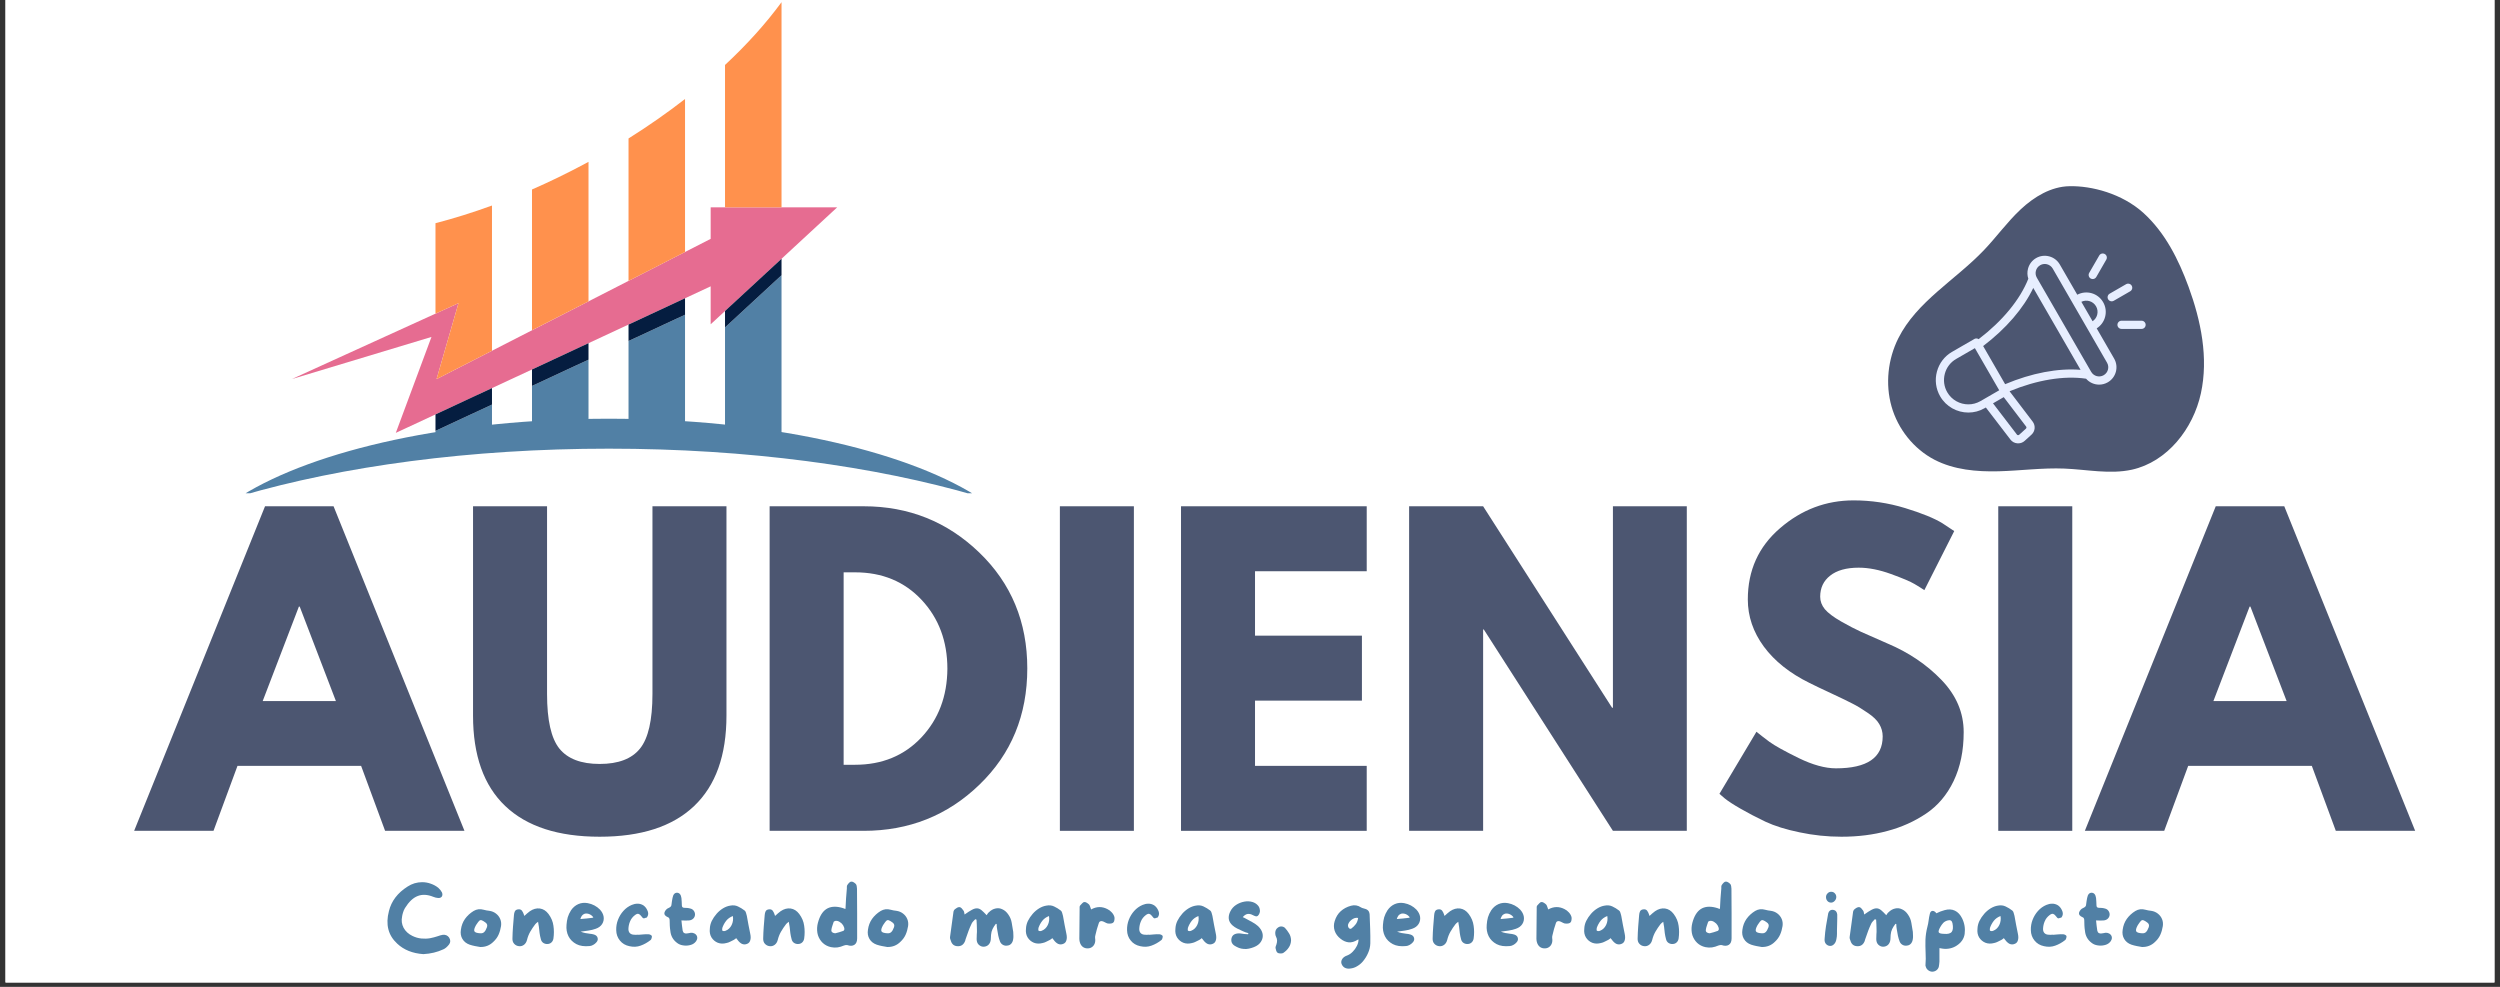 <svg xmlns="http://www.w3.org/2000/svg" xmlns:xlink="http://www.w3.org/1999/xlink" width="380" zoomAndPan="magnify" viewBox="0 0 285 112.5" height="150" preserveAspectRatio="xMidYMid meet" version="1.0"><rect x="0" y="0" width="285" height="112.5" fill="#333333" stroke="none"/><defs><g/><clipPath id="302aafd8ac"><path d="M 0.629 0 L 284.367 0 L 284.367 112.004 L 0.629 112.004 Z M 0.629 0 " clip-rule="nonzero"/></clipPath><clipPath id="63cf2ebeb5"><path d="M 215 21 L 252 21 L 252 54 L 215 54 Z M 215 21 " clip-rule="nonzero"/></clipPath><clipPath id="e700b4b9ad"><path d="M 209.641 29.672 L 244.281 17.625 L 255.434 49.707 L 220.793 61.75 Z M 209.641 29.672 " clip-rule="nonzero"/></clipPath><clipPath id="ba05e414ab"><path d="M 209.641 29.672 L 244.281 17.625 L 255.434 49.707 L 220.793 61.75 Z M 209.641 29.672 " clip-rule="nonzero"/></clipPath><clipPath id="6cb8836a9a"><path d="M 220.547 28.832 L 244.625 28.832 L 244.625 50.52 L 220.547 50.52 Z M 220.547 28.832 " clip-rule="nonzero"/></clipPath><clipPath id="d8576c4d7f"><path d="M 82 0.23 L 90 0.23 L 90 24 L 82 24 Z M 82 0.23 " clip-rule="nonzero"/></clipPath><clipPath id="34a4a16cf2"><path d="M 27.547 47 L 111.176 47 L 111.176 56.23 L 27.547 56.23 Z M 27.547 47 " clip-rule="nonzero"/></clipPath></defs><g clip-path="url(#302aafd8ac)"><path fill="#ffffff" d="M 0.629 0 L 284.371 0 L 284.371 112.004 L 0.629 112.004 Z M 0.629 0 " fill-opacity="1" fill-rule="nonzero"/><path fill="#ffffff" d="M 0.629 0 L 284.371 0 L 284.371 112.004 L 0.629 112.004 Z M 0.629 0 " fill-opacity="1" fill-rule="nonzero"/></g><g clip-path="url(#63cf2ebeb5)"><g clip-path="url(#e700b4b9ad)"><g clip-path="url(#ba05e414ab)"><path fill="#4c5671" d="M 235.91 21.227 C 233.812 21.266 231.887 22.438 230.359 23.867 C 228.828 25.297 227.598 27.023 226.152 28.535 C 222.91 31.926 218.512 34.371 216.41 38.559 C 215.215 40.945 214.91 43.781 215.637 46.344 C 216.363 48.906 218.16 51.176 220.531 52.41 C 222.754 53.562 225.336 53.789 227.84 53.727 C 230.344 53.66 232.836 53.316 235.344 53.418 C 237.914 53.523 240.523 54.094 243.039 53.543 C 247.07 52.648 250.027 48.875 250.902 44.84 C 251.781 40.801 250.914 36.574 249.496 32.695 C 248.355 29.578 246.816 26.516 244.363 24.285 C 241.91 22.059 238.434 21.168 235.91 21.227 Z M 235.91 21.227 " fill-opacity="1" fill-rule="nonzero"/></g></g></g><g clip-path="url(#6cb8836a9a)"><path fill="#e7eeff" d="M 239.023 37.434 C 239.496 37.133 239.836 36.676 239.98 36.133 C 240.133 35.559 240.055 34.961 239.758 34.449 C 239.164 33.414 237.855 33.043 236.809 33.598 L 234.816 30.148 C 234.551 29.691 234.125 29.363 233.613 29.227 C 233.102 29.09 232.57 29.16 232.113 29.422 C 231.656 29.688 231.332 30.113 231.195 30.625 C 231.09 31.012 231.105 31.406 231.23 31.777 C 230.285 34.16 228.285 36.59 225.566 38.664 C 225.523 38.633 225.477 38.613 225.426 38.598 C 225.309 38.566 225.18 38.582 225.074 38.645 L 222.531 40.113 C 221.68 40.605 221.066 41.406 220.809 42.367 C 220.551 43.324 220.684 44.324 221.176 45.18 C 221.863 46.367 223.109 47.031 224.395 47.031 C 225.023 47.031 225.66 46.871 226.242 46.535 L 226.387 46.453 L 229.188 50.109 C 229.383 50.363 229.652 50.512 229.969 50.539 C 230.004 50.543 230.039 50.543 230.074 50.543 C 230.352 50.543 230.605 50.445 230.812 50.258 L 231.586 49.555 C 232.016 49.168 232.074 48.523 231.723 48.062 L 229.09 44.602 C 232.219 43.309 235.293 42.801 237.812 43.172 C 238.191 43.609 238.742 43.848 239.305 43.848 C 239.637 43.848 239.977 43.762 240.289 43.582 C 241.234 43.039 241.559 41.824 241.012 40.879 Z M 238.949 34.918 C 239.121 35.211 239.168 35.559 239.078 35.891 C 238.996 36.191 238.812 36.449 238.555 36.621 L 237.273 34.406 C 237.875 34.113 238.609 34.328 238.949 34.918 Z M 224.391 46.098 C 223.434 46.098 222.496 45.602 221.984 44.711 C 221.617 44.074 221.52 43.324 221.711 42.605 C 221.902 41.891 222.359 41.289 223 40.922 L 225.137 39.688 L 227.91 44.492 L 225.773 45.727 C 225.336 45.977 224.863 46.098 224.391 46.098 Z M 230.957 48.863 L 230.188 49.562 C 230.145 49.602 230.105 49.613 230.051 49.609 C 229.996 49.605 229.965 49.586 229.93 49.543 L 227.203 45.98 L 228.426 45.273 L 230.98 48.629 C 231.035 48.703 231.023 48.805 230.957 48.863 Z M 228.586 43.797 L 226.078 39.449 C 228.691 37.465 230.688 35.148 231.793 32.824 L 237.184 42.16 C 234.621 41.953 231.613 42.523 228.586 43.797 Z M 239.82 42.773 C 239.324 43.062 238.684 42.891 238.395 42.391 L 232.199 31.656 C 231.91 31.16 232.082 30.52 232.582 30.234 C 232.742 30.141 232.918 30.094 233.098 30.094 C 233.191 30.094 233.281 30.105 233.371 30.129 C 233.645 30.203 233.867 30.375 234.008 30.613 L 240.203 41.348 C 240.492 41.848 240.32 42.484 239.82 42.773 Z M 240.328 34.121 C 240.199 33.895 240.277 33.609 240.5 33.48 L 242.375 32.398 C 242.602 32.27 242.887 32.348 243.016 32.57 C 243.145 32.793 243.066 33.078 242.844 33.207 L 240.969 34.289 C 240.895 34.332 240.812 34.352 240.734 34.352 C 240.574 34.352 240.418 34.27 240.328 34.121 Z M 238.168 31.109 L 239.309 29.133 C 239.438 28.906 239.723 28.832 239.949 28.961 C 240.172 29.09 240.246 29.375 240.117 29.598 L 238.977 31.578 C 238.891 31.727 238.734 31.812 238.57 31.812 C 238.492 31.812 238.41 31.789 238.336 31.75 C 238.113 31.621 238.039 31.332 238.168 31.109 Z M 244.605 37.031 C 244.605 37.289 244.398 37.496 244.141 37.496 L 241.855 37.496 C 241.598 37.496 241.387 37.289 241.387 37.031 C 241.387 36.773 241.598 36.562 241.855 36.562 L 244.141 36.562 C 244.398 36.562 244.605 36.773 244.605 37.031 Z M 244.605 37.031 " fill-opacity="1" fill-rule="nonzero"/></g><g fill="#4c5671" fill-opacity="1"><g transform="translate(16.542, 94.715)"><g><path d="M 21.484 -37 L 36.406 0 L 27.359 0 L 24.625 -7.406 L 10.531 -7.406 L 7.797 0 L -1.25 0 L 13.672 -37 Z M 21.75 -14.797 L 17.625 -25.562 L 17.531 -25.562 L 13.406 -14.797 Z M 21.75 -14.797 "/></g></g></g><g fill="#4c5671" fill-opacity="1"><g transform="translate(51.692, 94.715)"><g><path d="M 31.125 -37 L 31.125 -13.141 C 31.125 -8.598 29.895 -5.16 27.438 -2.828 C 24.988 -0.492 21.398 0.672 16.672 0.672 C 11.953 0.672 8.363 -0.492 5.906 -2.828 C 3.457 -5.16 2.234 -8.598 2.234 -13.141 L 2.234 -37 L 10.672 -37 L 10.672 -15.609 C 10.672 -12.617 11.141 -10.539 12.078 -9.375 C 13.023 -8.207 14.555 -7.625 16.672 -7.625 C 18.797 -7.625 20.328 -8.207 21.266 -9.375 C 22.211 -10.539 22.688 -12.617 22.688 -15.609 L 22.688 -37 Z M 31.125 -37 "/></g></g></g><g fill="#4c5671" fill-opacity="1"><g transform="translate(85.049, 94.715)"><g><path d="M 2.688 -37 L 13.406 -37 C 18.551 -37 22.945 -35.238 26.594 -31.719 C 30.238 -28.207 32.062 -23.805 32.062 -18.516 C 32.062 -13.191 30.242 -8.773 26.609 -5.266 C 22.984 -1.754 18.582 0 13.406 0 L 2.688 0 Z M 11.125 -7.531 L 12.422 -7.531 C 15.504 -7.531 18.023 -8.566 19.984 -10.641 C 21.941 -12.723 22.93 -15.332 22.953 -18.469 C 22.953 -21.613 21.973 -24.234 20.016 -26.328 C 18.055 -28.422 15.523 -29.469 12.422 -29.469 L 11.125 -29.469 Z M 11.125 -7.531 "/></g></g></g><g fill="#4c5671" fill-opacity="1"><g transform="translate(118.138, 94.715)"><g><path d="M 11.125 -37 L 11.125 0 L 2.688 0 L 2.688 -37 Z M 11.125 -37 "/></g></g></g><g fill="#4c5671" fill-opacity="1"><g transform="translate(131.947, 94.715)"><g><path d="M 23.859 -37 L 23.859 -29.594 L 11.125 -29.594 L 11.125 -22.25 L 23.312 -22.25 L 23.312 -14.844 L 11.125 -14.844 L 11.125 -7.406 L 23.859 -7.406 L 23.859 0 L 2.688 0 L 2.688 -37 Z M 23.859 -37 "/></g></g></g><g fill="#4c5671" fill-opacity="1"><g transform="translate(157.951, 94.715)"><g><path d="M 11.125 -22.953 L 11.125 0 L 2.688 0 L 2.688 -37 L 11.125 -37 L 25.828 -14.031 L 25.922 -14.031 L 25.922 -37 L 34.344 -37 L 34.344 0 L 25.922 0 L 11.203 -22.953 Z M 11.125 -22.953 "/></g></g></g><g fill="#4c5671" fill-opacity="1"><g transform="translate(194.985, 94.715)"><g><path d="M 16.328 -37.672 C 18.328 -37.672 20.281 -37.379 22.188 -36.797 C 24.102 -36.211 25.523 -35.633 26.453 -35.062 L 27.797 -34.172 L 24.391 -27.438 C 24.117 -27.625 23.742 -27.859 23.266 -28.141 C 22.797 -28.422 21.898 -28.801 20.578 -29.281 C 19.266 -29.758 18.039 -30 16.906 -30 C 15.5 -30 14.414 -29.695 13.656 -29.094 C 12.895 -28.5 12.516 -27.695 12.516 -26.688 C 12.516 -26.176 12.691 -25.703 13.047 -25.266 C 13.41 -24.836 14.023 -24.375 14.891 -23.875 C 15.754 -23.383 16.516 -22.988 17.172 -22.688 C 17.828 -22.395 18.844 -21.945 20.219 -21.344 C 22.613 -20.332 24.656 -18.953 26.344 -17.203 C 28.031 -15.453 28.875 -13.469 28.875 -11.25 C 28.875 -9.133 28.492 -7.281 27.734 -5.688 C 26.973 -4.102 25.926 -2.863 24.594 -1.969 C 23.258 -1.07 21.785 -0.41 20.172 0.016 C 18.566 0.453 16.82 0.672 14.938 0.672 C 13.32 0.672 11.734 0.504 10.172 0.172 C 8.617 -0.148 7.316 -0.555 6.266 -1.047 C 5.223 -1.547 4.285 -2.035 3.453 -2.516 C 2.617 -2.992 2.004 -3.395 1.609 -3.719 L 1.031 -4.219 L 5.25 -11.297 C 5.602 -11.004 6.094 -10.625 6.719 -10.156 C 7.352 -9.695 8.469 -9.078 10.062 -8.297 C 11.664 -7.516 13.082 -7.125 14.312 -7.125 C 17.863 -7.125 19.641 -8.336 19.641 -10.766 C 19.641 -11.273 19.508 -11.742 19.25 -12.172 C 19 -12.609 18.551 -13.039 17.906 -13.469 C 17.27 -13.906 16.703 -14.25 16.203 -14.5 C 15.711 -14.758 14.906 -15.148 13.781 -15.672 C 12.664 -16.191 11.836 -16.586 11.297 -16.859 C 9.055 -17.961 7.32 -19.344 6.094 -21 C 4.875 -22.664 4.266 -24.457 4.266 -26.375 C 4.266 -29.688 5.488 -32.395 7.938 -34.5 C 10.383 -36.613 13.18 -37.672 16.328 -37.672 Z M 16.328 -37.672 "/></g></g></g><g fill="#4c5671" fill-opacity="1"><g transform="translate(225.114, 94.715)"><g><path d="M 11.125 -37 L 11.125 0 L 2.688 0 L 2.688 -37 Z M 11.125 -37 "/></g></g></g><g fill="#4c5671" fill-opacity="1"><g transform="translate(238.923, 94.715)"><g><path d="M 21.484 -37 L 36.406 0 L 27.359 0 L 24.625 -7.406 L 10.531 -7.406 L 7.797 0 L -1.25 0 L 13.672 -37 Z M 21.75 -14.797 L 17.625 -25.562 L 17.531 -25.562 L 13.406 -14.797 Z M 21.75 -14.797 "/></g></g></g><path fill="#e66c91" d="M 95.441 23.633 L 81.016 23.633 L 81.016 27.23 L 49.766 43.219 L 52.266 34.562 L 33.258 43.219 L 49.188 38.41 L 45.121 49.348 L 81.016 32.641 L 81.016 36.969 L 95.441 23.633 " fill-opacity="1" fill-rule="nonzero"/><path fill="#5180a5" d="M 71.652 49.348 L 78.094 49.348 L 78.094 35.879 L 71.652 38.875 L 71.652 49.348 " fill-opacity="1" fill-rule="nonzero"/><path fill="#5180a5" d="M 49.645 49.348 L 56.086 49.348 L 56.086 46.121 L 49.645 49.117 L 49.645 49.348 " fill-opacity="1" fill-rule="nonzero"/><path fill="#5180a5" d="M 82.652 37.328 L 82.652 49.348 L 89.094 49.348 L 89.094 31.375 L 82.652 37.328 " fill-opacity="1" fill-rule="nonzero"/><path fill="#5180a5" d="M 60.648 49.348 L 67.09 49.348 L 67.09 41 L 60.648 43.996 L 60.648 49.348 " fill-opacity="1" fill-rule="nonzero"/><path fill="#051d40" d="M 71.652 37 L 71.652 38.875 L 78.094 35.879 L 78.094 34 L 71.652 37 " fill-opacity="1" fill-rule="nonzero"/><path fill="#051d40" d="M 49.645 47.242 L 49.645 49.117 L 56.086 46.121 L 56.086 44.242 L 49.645 47.242 " fill-opacity="1" fill-rule="nonzero"/><path fill="#051d40" d="M 89.094 29.5 L 82.652 35.453 L 82.652 37.328 L 89.094 31.375 L 89.094 29.5 " fill-opacity="1" fill-rule="nonzero"/><path fill="#051d40" d="M 60.648 42.121 L 60.648 43.996 L 67.09 41 L 67.09 39.121 L 60.648 42.121 " fill-opacity="1" fill-rule="nonzero"/><path fill="#ff914d" d="M 71.652 32.023 L 78.094 28.727 L 78.094 11.285 C 76.094 12.84 73.941 14.348 71.652 15.785 L 71.652 32.023 " fill-opacity="1" fill-rule="nonzero"/><path fill="#ff914d" d="M 60.648 21.602 L 60.648 37.648 L 67.09 34.355 L 67.09 18.449 C 66.902 18.551 66.715 18.652 66.523 18.754 C 64.562 19.801 62.602 20.746 60.648 21.602 " fill-opacity="1" fill-rule="nonzero"/><g clip-path="url(#d8576c4d7f)"><path fill="#ff914d" d="M 82.652 7.406 L 82.652 23.633 L 89.094 23.633 L 89.094 0.25 C 87.344 2.641 85.18 5.051 82.652 7.406 " fill-opacity="1" fill-rule="nonzero"/></g><path fill="#ff914d" d="M 49.645 35.754 L 52.266 34.562 L 49.766 43.219 L 56.086 39.984 L 56.086 23.43 C 53.902 24.227 51.746 24.898 49.645 25.445 L 49.645 35.754 " fill-opacity="1" fill-rule="nonzero"/><g clip-path="url(#34a4a16cf2)"><path fill="#5180a5" d="M 69.406 51.148 C 85.242 51.148 99.793 53.152 111.266 56.504 C 102.855 51.258 87.258 47.734 69.406 47.734 C 51.555 47.734 35.961 51.258 27.551 56.504 C 39.023 53.152 53.574 51.148 69.406 51.148 " fill-opacity="1" fill-rule="nonzero"/></g><g fill="#5180a5" fill-opacity="1"><g transform="translate(43.807, 108.396)"><g><path d="M 7.391 -1.516 C 7.566 -1.234 7.566 -0.973 7.391 -0.734 C 7.172 -0.453 6.953 -0.266 6.734 -0.172 C 6.047 0.148 5.285 0.332 4.453 0.375 C 3.223 0.289 2.227 -0.109 1.469 -0.828 C 0.445 -1.773 0.133 -3.008 0.531 -4.531 C 0.812 -5.676 1.52 -6.609 2.656 -7.328 C 2.906 -7.492 3.172 -7.617 3.453 -7.703 C 3.742 -7.785 4.031 -7.828 4.312 -7.828 C 4.656 -7.828 4.984 -7.77 5.297 -7.656 C 5.609 -7.551 5.895 -7.395 6.156 -7.188 C 6.344 -7.02 6.484 -6.844 6.578 -6.656 C 6.648 -6.477 6.645 -6.32 6.562 -6.188 C 6.457 -6.051 6.301 -6 6.094 -6.031 C 5.945 -6.039 5.781 -6.082 5.594 -6.156 C 4.926 -6.426 4.332 -6.457 3.812 -6.25 C 3.289 -6.051 2.805 -5.594 2.359 -4.875 C 2.266 -4.719 2.191 -4.551 2.141 -4.375 C 2.086 -4.207 2.051 -4.051 2.031 -3.906 C 1.938 -3.457 1.992 -3.031 2.203 -2.625 C 2.422 -2.227 2.754 -1.922 3.203 -1.703 C 3.547 -1.535 3.891 -1.438 4.234 -1.406 C 4.578 -1.375 4.906 -1.383 5.219 -1.438 C 5.531 -1.5 5.828 -1.578 6.109 -1.672 C 6.191 -1.703 6.285 -1.734 6.391 -1.766 C 6.492 -1.797 6.586 -1.816 6.672 -1.828 C 6.984 -1.859 7.223 -1.754 7.391 -1.516 Z M 7.391 -1.516 "/></g></g></g><g fill="#5180a5" fill-opacity="1"><g transform="translate(52.369, 108.396)"><g><path d="M 3.422 -4.562 C 3.711 -4.52 3.961 -4.414 4.172 -4.25 C 4.391 -4.082 4.551 -3.875 4.656 -3.625 C 4.758 -3.383 4.789 -3.117 4.75 -2.828 C 4.695 -2.473 4.602 -2.145 4.469 -1.844 C 4.332 -1.539 4.133 -1.27 3.875 -1.031 C 3.469 -0.625 2.969 -0.426 2.375 -0.438 C 2.176 -0.477 1.973 -0.516 1.766 -0.547 C 1.566 -0.586 1.367 -0.641 1.172 -0.703 C 0.797 -0.836 0.52 -1.055 0.344 -1.359 C 0.164 -1.66 0.109 -2.008 0.172 -2.406 C 0.234 -2.875 0.391 -3.285 0.641 -3.641 C 0.891 -3.992 1.219 -4.297 1.625 -4.547 C 1.977 -4.754 2.352 -4.801 2.75 -4.688 C 2.863 -4.656 2.977 -4.629 3.094 -4.609 C 3.207 -4.586 3.316 -4.57 3.422 -4.562 Z M 3.141 -2.688 C 3.223 -2.914 3.164 -3.098 2.969 -3.234 C 2.789 -3.367 2.648 -3.453 2.547 -3.484 C 2.453 -3.523 2.363 -3.508 2.281 -3.438 C 2.207 -3.375 2.109 -3.25 1.984 -3.062 C 1.953 -3.008 1.922 -2.961 1.891 -2.922 C 1.703 -2.586 1.645 -2.352 1.719 -2.219 C 1.789 -2.094 2.016 -2.02 2.391 -2 C 2.578 -1.988 2.723 -2.035 2.828 -2.141 C 2.941 -2.242 3.047 -2.426 3.141 -2.688 Z M 3.141 -2.688 "/></g></g></g><g fill="#5180a5" fill-opacity="1"><g transform="translate(58.06, 108.396)"><g><path d="M 4.469 -4.203 C 4.781 -3.785 4.969 -3.336 5.031 -2.859 C 5.102 -2.391 5.102 -1.906 5.031 -1.406 C 5 -1.207 4.914 -1.051 4.781 -0.938 C 4.656 -0.832 4.508 -0.781 4.344 -0.781 C 4.176 -0.77 4.02 -0.812 3.875 -0.906 C 3.727 -1.008 3.633 -1.156 3.594 -1.344 C 3.531 -1.57 3.484 -1.801 3.453 -2.031 C 3.43 -2.27 3.406 -2.504 3.375 -2.734 C 3.363 -2.816 3.348 -2.906 3.328 -3 C 3.316 -3.094 3.301 -3.195 3.281 -3.312 C 3.207 -3.258 3.145 -3.211 3.094 -3.172 C 3.039 -3.129 3 -3.086 2.969 -3.047 C 2.758 -2.773 2.566 -2.488 2.391 -2.188 C 2.223 -1.895 2.098 -1.578 2.016 -1.234 C 1.953 -0.992 1.836 -0.812 1.672 -0.688 C 1.504 -0.562 1.316 -0.508 1.109 -0.531 C 0.891 -0.551 0.707 -0.641 0.562 -0.797 C 0.414 -0.953 0.348 -1.16 0.359 -1.422 C 0.367 -1.867 0.391 -2.312 0.422 -2.75 C 0.453 -3.195 0.488 -3.641 0.531 -4.078 C 0.539 -4.242 0.578 -4.391 0.641 -4.516 C 0.711 -4.648 0.852 -4.723 1.062 -4.734 C 1.238 -4.742 1.367 -4.688 1.453 -4.562 C 1.535 -4.445 1.602 -4.312 1.656 -4.156 C 1.656 -4.133 1.66 -4.109 1.672 -4.078 C 1.691 -4.055 1.707 -4.023 1.719 -3.984 C 1.832 -4.078 1.938 -4.172 2.031 -4.266 C 2.133 -4.359 2.238 -4.441 2.344 -4.516 C 2.719 -4.773 3.098 -4.879 3.484 -4.828 C 3.867 -4.773 4.195 -4.566 4.469 -4.203 Z M 4.469 -4.203 "/></g></g></g><g fill="#5180a5" fill-opacity="1"><g transform="translate(64.208, 108.396)"><g><path d="M 4.188 -4.703 C 4.426 -4.441 4.566 -4.164 4.609 -3.875 C 4.648 -3.582 4.594 -3.312 4.438 -3.062 C 4.281 -2.812 4.035 -2.629 3.703 -2.516 C 3.441 -2.422 3.164 -2.352 2.875 -2.312 C 2.582 -2.281 2.285 -2.238 1.984 -2.188 C 2.078 -2.156 2.164 -2.125 2.25 -2.094 C 2.332 -2.07 2.414 -2.051 2.5 -2.031 C 2.664 -2 2.832 -1.973 3 -1.953 C 3.176 -1.941 3.348 -1.91 3.516 -1.859 C 3.742 -1.785 3.879 -1.656 3.922 -1.469 C 3.973 -1.281 3.914 -1.102 3.75 -0.938 C 3.656 -0.832 3.539 -0.742 3.406 -0.672 C 3.27 -0.598 3.141 -0.555 3.016 -0.547 C 2.41 -0.484 1.906 -0.555 1.5 -0.766 C 1.094 -0.984 0.789 -1.285 0.594 -1.672 C 0.406 -2.055 0.332 -2.488 0.375 -2.969 C 0.395 -3.27 0.441 -3.555 0.516 -3.828 C 0.598 -4.098 0.723 -4.363 0.891 -4.625 C 1.109 -4.945 1.383 -5.18 1.719 -5.328 C 2.051 -5.473 2.41 -5.508 2.797 -5.438 C 3.348 -5.332 3.812 -5.086 4.188 -4.703 Z M 3.328 -3.766 C 3.336 -3.766 3.348 -3.77 3.359 -3.781 C 3.379 -3.789 3.406 -3.801 3.438 -3.812 C 3.312 -3.988 3.156 -4.113 2.969 -4.188 C 2.789 -4.258 2.617 -4.273 2.453 -4.234 C 2.305 -4.18 2.195 -4.102 2.125 -4 C 2.051 -3.895 1.992 -3.77 1.953 -3.625 C 2.191 -3.645 2.426 -3.664 2.656 -3.688 C 2.883 -3.707 3.109 -3.734 3.328 -3.766 Z M 3.328 -3.766 "/></g></g></g><g fill="#5180a5" fill-opacity="1"><g transform="translate(69.89, 108.396)"><g><path d="M 2.875 -1.844 C 2.875 -1.832 2.875 -1.828 2.875 -1.828 C 3.062 -1.848 3.254 -1.863 3.453 -1.875 C 3.648 -1.895 3.844 -1.898 4.031 -1.891 C 4.102 -1.891 4.18 -1.867 4.266 -1.828 C 4.348 -1.785 4.398 -1.738 4.422 -1.688 C 4.43 -1.613 4.422 -1.531 4.391 -1.438 C 4.367 -1.344 4.332 -1.273 4.281 -1.234 C 3.926 -0.953 3.547 -0.738 3.141 -0.594 C 2.742 -0.445 2.316 -0.426 1.859 -0.531 C 1.41 -0.625 1.051 -0.836 0.781 -1.172 C 0.508 -1.504 0.367 -1.898 0.359 -2.359 C 0.348 -2.773 0.414 -3.172 0.562 -3.547 C 0.707 -3.922 0.91 -4.254 1.172 -4.547 C 1.441 -4.848 1.758 -5.078 2.125 -5.234 C 2.344 -5.328 2.562 -5.375 2.781 -5.375 C 3.008 -5.383 3.234 -5.32 3.453 -5.188 C 3.648 -5.051 3.801 -4.863 3.906 -4.625 C 4.02 -4.395 4.035 -4.18 3.953 -3.984 C 3.898 -3.859 3.848 -3.789 3.797 -3.781 C 3.754 -3.781 3.707 -3.77 3.656 -3.75 C 3.582 -3.695 3.508 -3.688 3.438 -3.719 C 3.375 -3.758 3.328 -3.805 3.297 -3.859 C 3.16 -4.047 3.035 -4.16 2.922 -4.203 C 2.816 -4.254 2.676 -4.211 2.5 -4.078 C 2.238 -3.879 2.051 -3.641 1.938 -3.359 C 1.82 -3.086 1.758 -2.797 1.75 -2.484 C 1.75 -2.305 1.797 -2.16 1.891 -2.047 C 1.992 -1.93 2.133 -1.863 2.312 -1.844 C 2.406 -1.832 2.5 -1.828 2.594 -1.828 C 2.688 -1.836 2.781 -1.844 2.875 -1.844 Z M 2.875 -1.844 "/></g></g></g><g fill="#5180a5" fill-opacity="1"><g transform="translate(75.387, 108.396)"><g><path d="M 4.062 -1.688 C 4.113 -1.539 4.113 -1.406 4.062 -1.281 C 4.02 -1.156 3.941 -1.039 3.828 -0.938 C 3.672 -0.789 3.469 -0.691 3.219 -0.641 C 2.977 -0.586 2.727 -0.582 2.469 -0.625 C 2.207 -0.664 1.984 -0.758 1.797 -0.906 C 1.336 -1.25 1.082 -1.707 1.031 -2.281 C 1 -2.477 0.977 -2.676 0.969 -2.875 C 0.969 -3.07 0.961 -3.27 0.953 -3.469 C 0.953 -3.562 0.938 -3.641 0.906 -3.703 C 0.883 -3.766 0.828 -3.812 0.734 -3.844 C 0.609 -3.895 0.504 -3.969 0.422 -4.062 C 0.348 -4.164 0.332 -4.281 0.375 -4.406 C 0.406 -4.5 0.461 -4.594 0.547 -4.688 C 0.629 -4.781 0.719 -4.844 0.812 -4.875 C 0.926 -4.926 1.016 -4.984 1.078 -5.047 C 1.141 -5.117 1.172 -5.219 1.172 -5.344 C 1.18 -5.457 1.195 -5.57 1.219 -5.688 C 1.238 -5.801 1.258 -5.914 1.281 -6.031 C 1.352 -6.426 1.523 -6.625 1.797 -6.625 C 2.078 -6.613 2.242 -6.41 2.297 -6.016 C 2.316 -5.879 2.328 -5.738 2.328 -5.594 C 2.336 -5.457 2.344 -5.32 2.344 -5.188 C 2.344 -5.008 2.43 -4.914 2.609 -4.906 C 2.723 -4.906 2.836 -4.898 2.953 -4.891 C 3.078 -4.879 3.191 -4.859 3.297 -4.828 C 3.484 -4.785 3.625 -4.691 3.719 -4.547 C 3.812 -4.41 3.852 -4.266 3.844 -4.109 C 3.832 -3.941 3.766 -3.797 3.641 -3.672 C 3.516 -3.555 3.363 -3.488 3.188 -3.469 C 3.051 -3.457 2.914 -3.453 2.781 -3.453 C 2.645 -3.461 2.484 -3.469 2.297 -3.469 C 2.328 -3.27 2.348 -3.07 2.359 -2.875 C 2.379 -2.676 2.406 -2.484 2.438 -2.297 C 2.469 -2.172 2.523 -2.082 2.609 -2.031 C 2.703 -1.977 2.805 -1.961 2.922 -1.984 C 2.992 -1.992 3.066 -2.004 3.141 -2.016 C 3.223 -2.035 3.301 -2.051 3.375 -2.062 C 3.52 -2.07 3.648 -2.047 3.766 -1.984 C 3.891 -1.93 3.988 -1.832 4.062 -1.688 Z M 4.062 -1.688 "/></g></g></g><g fill="#5180a5" fill-opacity="1"><g transform="translate(80.546, 108.396)"><g><path d="M 4.984 -1.938 C 5.047 -1.645 5.047 -1.398 4.984 -1.203 C 4.93 -1.004 4.812 -0.867 4.625 -0.797 C 4.426 -0.711 4.227 -0.711 4.031 -0.797 C 3.844 -0.891 3.664 -1.055 3.5 -1.297 C 3.477 -1.316 3.457 -1.336 3.438 -1.359 C 3.426 -1.379 3.41 -1.41 3.391 -1.453 C 3.336 -1.41 3.289 -1.375 3.25 -1.344 C 3.207 -1.312 3.16 -1.281 3.109 -1.25 C 2.973 -1.188 2.836 -1.117 2.703 -1.047 C 2.566 -0.973 2.422 -0.922 2.266 -0.891 C 1.91 -0.797 1.582 -0.805 1.281 -0.922 C 0.977 -1.047 0.738 -1.25 0.562 -1.531 C 0.395 -1.812 0.332 -2.141 0.375 -2.516 C 0.383 -2.816 0.457 -3.113 0.594 -3.406 C 0.738 -3.695 0.922 -3.969 1.141 -4.219 C 1.359 -4.469 1.602 -4.676 1.875 -4.844 C 2.145 -5.008 2.422 -5.113 2.703 -5.156 C 3.023 -5.219 3.316 -5.188 3.578 -5.062 C 3.848 -4.938 4.102 -4.781 4.344 -4.594 C 4.414 -4.539 4.469 -4.453 4.5 -4.328 C 4.539 -4.203 4.57 -4.086 4.594 -3.984 C 4.664 -3.641 4.727 -3.297 4.781 -2.953 C 4.844 -2.609 4.91 -2.27 4.984 -1.938 Z M 2.188 -2.297 C 2.477 -2.41 2.703 -2.625 2.859 -2.938 C 3.016 -3.258 3.062 -3.602 3 -3.969 C 2.676 -3.844 2.422 -3.66 2.234 -3.422 C 2.047 -3.18 1.898 -2.91 1.797 -2.609 C 1.785 -2.566 1.781 -2.504 1.781 -2.422 C 1.781 -2.348 1.789 -2.305 1.812 -2.297 C 1.863 -2.266 1.922 -2.25 1.984 -2.25 C 2.055 -2.25 2.125 -2.266 2.188 -2.297 Z M 2.188 -2.297 "/></g></g></g><g fill="#5180a5" fill-opacity="1"><g transform="translate(86.645, 108.396)"><g><path d="M 4.469 -4.203 C 4.781 -3.785 4.969 -3.336 5.031 -2.859 C 5.102 -2.391 5.102 -1.906 5.031 -1.406 C 5 -1.207 4.914 -1.051 4.781 -0.938 C 4.656 -0.832 4.508 -0.781 4.344 -0.781 C 4.176 -0.77 4.02 -0.812 3.875 -0.906 C 3.727 -1.008 3.633 -1.156 3.594 -1.344 C 3.531 -1.57 3.484 -1.801 3.453 -2.031 C 3.43 -2.27 3.406 -2.504 3.375 -2.734 C 3.363 -2.816 3.348 -2.906 3.328 -3 C 3.316 -3.094 3.301 -3.195 3.281 -3.312 C 3.207 -3.258 3.145 -3.211 3.094 -3.172 C 3.039 -3.129 3 -3.086 2.969 -3.047 C 2.758 -2.773 2.566 -2.488 2.391 -2.188 C 2.223 -1.895 2.098 -1.578 2.016 -1.234 C 1.953 -0.992 1.836 -0.812 1.672 -0.688 C 1.504 -0.562 1.316 -0.508 1.109 -0.531 C 0.891 -0.551 0.707 -0.641 0.562 -0.797 C 0.414 -0.953 0.348 -1.16 0.359 -1.422 C 0.367 -1.867 0.391 -2.312 0.422 -2.75 C 0.453 -3.195 0.488 -3.641 0.531 -4.078 C 0.539 -4.242 0.578 -4.391 0.641 -4.516 C 0.711 -4.648 0.852 -4.723 1.062 -4.734 C 1.238 -4.742 1.367 -4.688 1.453 -4.562 C 1.535 -4.445 1.602 -4.312 1.656 -4.156 C 1.656 -4.133 1.66 -4.109 1.672 -4.078 C 1.691 -4.055 1.707 -4.023 1.719 -3.984 C 1.832 -4.078 1.938 -4.172 2.031 -4.266 C 2.133 -4.359 2.238 -4.441 2.344 -4.516 C 2.719 -4.773 3.098 -4.879 3.484 -4.828 C 3.867 -4.773 4.195 -4.566 4.469 -4.203 Z M 4.469 -4.203 "/></g></g></g><g fill="#5180a5" fill-opacity="1"><g transform="translate(92.792, 108.396)"><g><path d="M 4.906 -7.078 C 4.914 -6.141 4.922 -5.195 4.922 -4.25 C 4.922 -3.301 4.922 -2.359 4.922 -1.422 C 4.922 -1.066 4.816 -0.82 4.609 -0.688 C 4.398 -0.551 4.129 -0.539 3.797 -0.656 C 3.742 -0.664 3.68 -0.664 3.609 -0.656 C 3.535 -0.645 3.473 -0.629 3.422 -0.609 C 3.18 -0.504 2.938 -0.43 2.688 -0.391 C 2.438 -0.359 2.188 -0.367 1.938 -0.422 C 1.57 -0.504 1.258 -0.664 1 -0.906 C 0.75 -1.145 0.566 -1.438 0.453 -1.781 C 0.348 -2.133 0.328 -2.516 0.391 -2.922 C 0.422 -3.098 0.469 -3.281 0.531 -3.469 C 0.758 -4.164 1.109 -4.629 1.578 -4.859 C 2.055 -5.086 2.645 -5.086 3.344 -4.859 C 3.375 -4.836 3.41 -4.82 3.453 -4.812 C 3.492 -4.801 3.539 -4.789 3.594 -4.781 C 3.613 -5.176 3.633 -5.566 3.656 -5.953 C 3.688 -6.336 3.719 -6.723 3.75 -7.109 C 3.75 -7.172 3.75 -7.238 3.75 -7.312 C 3.75 -7.395 3.77 -7.461 3.812 -7.516 C 3.863 -7.598 3.93 -7.68 4.016 -7.766 C 4.098 -7.848 4.176 -7.891 4.25 -7.891 C 4.344 -7.898 4.438 -7.875 4.531 -7.812 C 4.633 -7.75 4.719 -7.68 4.781 -7.609 C 4.832 -7.547 4.863 -7.461 4.875 -7.359 C 4.895 -7.266 4.906 -7.172 4.906 -7.078 Z M 3.359 -2.281 C 3.379 -2.289 3.398 -2.312 3.422 -2.344 C 3.441 -2.383 3.457 -2.422 3.469 -2.453 C 3.469 -2.598 3.422 -2.75 3.328 -2.906 C 3.234 -3.062 3.109 -3.188 2.953 -3.281 C 2.805 -3.383 2.656 -3.43 2.5 -3.422 C 2.457 -3.422 2.406 -3.406 2.344 -3.375 C 2.289 -3.352 2.258 -3.332 2.25 -3.312 C 2.195 -3.156 2.145 -3 2.094 -2.844 C 2.039 -2.695 2.004 -2.539 1.984 -2.375 C 1.973 -2.258 2.008 -2.172 2.094 -2.109 C 2.176 -2.047 2.285 -2.008 2.422 -2 C 2.578 -2.039 2.734 -2.082 2.891 -2.125 C 3.047 -2.176 3.203 -2.227 3.359 -2.281 Z M 3.359 -2.281 "/></g></g></g><g fill="#5180a5" fill-opacity="1"><g transform="translate(98.774, 108.396)"><g><path d="M 3.422 -4.562 C 3.711 -4.52 3.961 -4.414 4.172 -4.25 C 4.391 -4.082 4.551 -3.875 4.656 -3.625 C 4.758 -3.383 4.789 -3.117 4.75 -2.828 C 4.695 -2.473 4.602 -2.145 4.469 -1.844 C 4.332 -1.539 4.133 -1.27 3.875 -1.031 C 3.469 -0.625 2.969 -0.426 2.375 -0.438 C 2.176 -0.477 1.973 -0.516 1.766 -0.547 C 1.566 -0.586 1.367 -0.641 1.172 -0.703 C 0.797 -0.836 0.52 -1.055 0.344 -1.359 C 0.164 -1.66 0.109 -2.008 0.172 -2.406 C 0.234 -2.875 0.391 -3.285 0.641 -3.641 C 0.891 -3.992 1.219 -4.297 1.625 -4.547 C 1.977 -4.754 2.352 -4.801 2.75 -4.688 C 2.863 -4.656 2.977 -4.629 3.094 -4.609 C 3.207 -4.586 3.316 -4.57 3.422 -4.562 Z M 3.141 -2.688 C 3.223 -2.914 3.164 -3.098 2.969 -3.234 C 2.789 -3.367 2.648 -3.453 2.547 -3.484 C 2.453 -3.523 2.363 -3.508 2.281 -3.438 C 2.207 -3.375 2.109 -3.25 1.984 -3.062 C 1.953 -3.008 1.922 -2.961 1.891 -2.922 C 1.703 -2.586 1.645 -2.352 1.719 -2.219 C 1.789 -2.094 2.016 -2.02 2.391 -2 C 2.578 -1.988 2.723 -2.035 2.828 -2.141 C 2.941 -2.242 3.047 -2.426 3.141 -2.688 Z M 3.141 -2.688 "/></g></g></g><g fill="#5180a5" fill-opacity="1"><g transform="translate(104.466, 108.396)"><g/></g></g><g fill="#5180a5" fill-opacity="1"><g transform="translate(107.947, 108.396)"><g><path d="M 7.562 -2.156 C 7.57 -2.02 7.578 -1.883 7.578 -1.75 C 7.586 -1.625 7.582 -1.5 7.562 -1.375 C 7.539 -1.164 7.473 -0.988 7.359 -0.844 C 7.242 -0.707 7.109 -0.629 6.953 -0.609 C 6.742 -0.566 6.562 -0.586 6.406 -0.672 C 6.25 -0.754 6.133 -0.879 6.062 -1.047 C 5.977 -1.266 5.91 -1.488 5.859 -1.719 C 5.816 -1.945 5.773 -2.18 5.734 -2.422 C 5.711 -2.523 5.695 -2.629 5.688 -2.734 C 5.688 -2.848 5.68 -2.957 5.672 -3.062 C 5.648 -3.062 5.617 -3.066 5.578 -3.078 C 5.43 -2.891 5.305 -2.691 5.203 -2.484 C 5.109 -2.285 5.051 -2.062 5.031 -1.812 C 5.02 -1.719 5.016 -1.625 5.016 -1.531 C 5.016 -1.438 5.008 -1.348 5 -1.266 C 4.969 -1.016 4.875 -0.816 4.719 -0.672 C 4.562 -0.535 4.375 -0.469 4.156 -0.469 C 3.945 -0.477 3.766 -0.562 3.609 -0.719 C 3.461 -0.875 3.391 -1.082 3.391 -1.344 C 3.391 -1.52 3.395 -1.695 3.406 -1.875 C 3.426 -2.062 3.43 -2.242 3.422 -2.422 C 3.422 -2.617 3.414 -2.812 3.406 -3 C 3.395 -3.188 3.383 -3.375 3.375 -3.562 C 3.352 -3.57 3.328 -3.578 3.297 -3.578 C 3.273 -3.586 3.254 -3.598 3.234 -3.609 C 3.148 -3.516 3.062 -3.422 2.969 -3.328 C 2.883 -3.234 2.82 -3.129 2.781 -3.016 C 2.664 -2.773 2.562 -2.531 2.469 -2.281 C 2.383 -2.031 2.297 -1.781 2.203 -1.531 C 2.172 -1.457 2.145 -1.383 2.125 -1.312 C 2.113 -1.238 2.094 -1.164 2.062 -1.094 C 1.895 -0.695 1.613 -0.508 1.219 -0.531 C 1.039 -0.531 0.879 -0.582 0.734 -0.688 C 0.598 -0.801 0.504 -0.953 0.453 -1.141 C 0.422 -1.211 0.395 -1.285 0.375 -1.359 C 0.352 -1.441 0.348 -1.52 0.359 -1.594 C 0.473 -2.5 0.598 -3.414 0.734 -4.344 C 0.734 -4.414 0.75 -4.488 0.781 -4.562 C 0.812 -4.645 0.859 -4.707 0.922 -4.75 C 0.992 -4.812 1.078 -4.867 1.172 -4.922 C 1.273 -4.973 1.367 -4.992 1.453 -4.984 C 1.535 -4.973 1.613 -4.926 1.688 -4.844 C 1.77 -4.758 1.832 -4.68 1.875 -4.609 C 1.926 -4.547 1.957 -4.473 1.969 -4.391 C 1.977 -4.305 1.992 -4.223 2.016 -4.141 C 2.348 -4.379 2.625 -4.555 2.844 -4.672 C 3.07 -4.797 3.27 -4.852 3.438 -4.844 C 3.602 -4.844 3.77 -4.773 3.938 -4.641 C 4.102 -4.504 4.301 -4.312 4.531 -4.062 C 4.57 -4.113 4.609 -4.172 4.641 -4.234 C 4.68 -4.297 4.727 -4.348 4.781 -4.391 C 5.02 -4.629 5.273 -4.773 5.547 -4.828 C 5.816 -4.891 6.078 -4.859 6.328 -4.734 C 6.586 -4.617 6.812 -4.422 7 -4.141 C 7.207 -3.848 7.336 -3.531 7.391 -3.188 C 7.453 -2.844 7.508 -2.5 7.562 -2.156 Z M 7.562 -2.156 "/></g></g></g><g fill="#5180a5" fill-opacity="1"><g transform="translate(116.586, 108.396)"><g><path d="M 4.984 -1.938 C 5.047 -1.645 5.047 -1.398 4.984 -1.203 C 4.93 -1.004 4.812 -0.867 4.625 -0.797 C 4.426 -0.711 4.227 -0.711 4.031 -0.797 C 3.844 -0.891 3.664 -1.055 3.5 -1.297 C 3.477 -1.316 3.457 -1.336 3.438 -1.359 C 3.426 -1.379 3.41 -1.41 3.391 -1.453 C 3.336 -1.41 3.289 -1.375 3.25 -1.344 C 3.207 -1.312 3.16 -1.281 3.109 -1.25 C 2.973 -1.188 2.836 -1.117 2.703 -1.047 C 2.566 -0.973 2.422 -0.922 2.266 -0.891 C 1.91 -0.797 1.582 -0.805 1.281 -0.922 C 0.977 -1.047 0.738 -1.25 0.562 -1.531 C 0.395 -1.812 0.332 -2.141 0.375 -2.516 C 0.383 -2.816 0.457 -3.113 0.594 -3.406 C 0.738 -3.695 0.922 -3.969 1.141 -4.219 C 1.359 -4.469 1.602 -4.676 1.875 -4.844 C 2.145 -5.008 2.422 -5.113 2.703 -5.156 C 3.023 -5.219 3.316 -5.188 3.578 -5.062 C 3.848 -4.938 4.102 -4.781 4.344 -4.594 C 4.414 -4.539 4.469 -4.453 4.5 -4.328 C 4.539 -4.203 4.57 -4.086 4.594 -3.984 C 4.664 -3.641 4.727 -3.297 4.781 -2.953 C 4.844 -2.609 4.91 -2.27 4.984 -1.938 Z M 2.188 -2.297 C 2.477 -2.41 2.703 -2.625 2.859 -2.938 C 3.016 -3.258 3.062 -3.602 3 -3.969 C 2.676 -3.844 2.422 -3.66 2.234 -3.422 C 2.047 -3.18 1.898 -2.91 1.797 -2.609 C 1.785 -2.566 1.781 -2.504 1.781 -2.422 C 1.781 -2.348 1.789 -2.305 1.812 -2.297 C 1.863 -2.266 1.922 -2.25 1.984 -2.25 C 2.055 -2.25 2.125 -2.266 2.188 -2.297 Z M 2.188 -2.297 "/></g></g></g><g fill="#5180a5" fill-opacity="1"><g transform="translate(122.685, 108.396)"><g><path d="M 4.359 -3.859 C 4.379 -3.766 4.379 -3.656 4.359 -3.531 C 4.348 -3.414 4.316 -3.328 4.266 -3.266 C 4.211 -3.191 4.129 -3.145 4.016 -3.125 C 3.898 -3.102 3.797 -3.098 3.703 -3.109 C 3.598 -3.109 3.5 -3.133 3.406 -3.188 C 3.312 -3.238 3.219 -3.285 3.125 -3.328 C 3 -3.391 2.883 -3.406 2.781 -3.375 C 2.688 -3.352 2.617 -3.281 2.578 -3.156 C 2.422 -2.707 2.289 -2.25 2.188 -1.781 C 2.156 -1.676 2.145 -1.566 2.156 -1.453 C 2.176 -1.336 2.18 -1.223 2.172 -1.109 C 2.148 -0.867 2.062 -0.672 1.906 -0.516 C 1.75 -0.367 1.562 -0.289 1.344 -0.281 C 1.113 -0.27 0.914 -0.328 0.75 -0.453 C 0.582 -0.586 0.469 -0.773 0.406 -1.016 C 0.395 -1.066 0.383 -1.117 0.375 -1.172 C 0.363 -1.234 0.359 -1.301 0.359 -1.375 C 0.367 -1.945 0.375 -2.52 0.375 -3.094 C 0.375 -3.676 0.379 -4.254 0.391 -4.828 C 0.391 -4.891 0.391 -4.953 0.391 -5.016 C 0.398 -5.086 0.426 -5.145 0.469 -5.188 C 0.531 -5.258 0.602 -5.336 0.688 -5.422 C 0.77 -5.516 0.852 -5.562 0.938 -5.562 C 1.02 -5.57 1.109 -5.547 1.203 -5.484 C 1.305 -5.422 1.395 -5.352 1.469 -5.281 C 1.52 -5.219 1.562 -5.133 1.594 -5.031 C 1.625 -4.926 1.66 -4.82 1.703 -4.719 C 2.316 -5.062 2.93 -5.078 3.547 -4.766 C 3.742 -4.672 3.91 -4.547 4.047 -4.391 C 4.191 -4.242 4.297 -4.066 4.359 -3.859 Z M 4.359 -3.859 "/></g></g></g><g fill="#5180a5" fill-opacity="1"><g transform="translate(128.125, 108.396)"><g><path d="M 2.875 -1.844 C 2.875 -1.832 2.875 -1.828 2.875 -1.828 C 3.062 -1.848 3.254 -1.863 3.453 -1.875 C 3.648 -1.895 3.844 -1.898 4.031 -1.891 C 4.102 -1.891 4.18 -1.867 4.266 -1.828 C 4.348 -1.785 4.398 -1.738 4.422 -1.688 C 4.43 -1.613 4.422 -1.531 4.391 -1.438 C 4.367 -1.344 4.332 -1.273 4.281 -1.234 C 3.926 -0.953 3.547 -0.738 3.141 -0.594 C 2.742 -0.445 2.316 -0.426 1.859 -0.531 C 1.41 -0.625 1.051 -0.836 0.781 -1.172 C 0.508 -1.504 0.367 -1.898 0.359 -2.359 C 0.348 -2.773 0.414 -3.172 0.562 -3.547 C 0.707 -3.922 0.91 -4.254 1.172 -4.547 C 1.441 -4.848 1.758 -5.078 2.125 -5.234 C 2.344 -5.328 2.562 -5.375 2.781 -5.375 C 3.008 -5.383 3.234 -5.32 3.453 -5.188 C 3.648 -5.051 3.801 -4.863 3.906 -4.625 C 4.02 -4.395 4.035 -4.18 3.953 -3.984 C 3.898 -3.859 3.848 -3.789 3.797 -3.781 C 3.754 -3.781 3.707 -3.77 3.656 -3.75 C 3.582 -3.695 3.508 -3.688 3.438 -3.719 C 3.375 -3.758 3.328 -3.805 3.297 -3.859 C 3.16 -4.047 3.035 -4.16 2.922 -4.203 C 2.816 -4.254 2.676 -4.211 2.5 -4.078 C 2.238 -3.879 2.051 -3.641 1.938 -3.359 C 1.82 -3.086 1.758 -2.797 1.75 -2.484 C 1.75 -2.305 1.797 -2.16 1.891 -2.047 C 1.992 -1.93 2.133 -1.863 2.312 -1.844 C 2.406 -1.832 2.5 -1.828 2.594 -1.828 C 2.688 -1.836 2.781 -1.844 2.875 -1.844 Z M 2.875 -1.844 "/></g></g></g><g fill="#5180a5" fill-opacity="1"><g transform="translate(133.622, 108.396)"><g><path d="M 4.984 -1.938 C 5.047 -1.645 5.047 -1.398 4.984 -1.203 C 4.93 -1.004 4.812 -0.867 4.625 -0.797 C 4.426 -0.711 4.227 -0.711 4.031 -0.797 C 3.844 -0.891 3.664 -1.055 3.5 -1.297 C 3.477 -1.316 3.457 -1.336 3.438 -1.359 C 3.426 -1.379 3.41 -1.41 3.391 -1.453 C 3.336 -1.41 3.289 -1.375 3.25 -1.344 C 3.207 -1.312 3.16 -1.281 3.109 -1.25 C 2.973 -1.188 2.836 -1.117 2.703 -1.047 C 2.566 -0.973 2.422 -0.922 2.266 -0.891 C 1.91 -0.797 1.582 -0.805 1.281 -0.922 C 0.977 -1.047 0.738 -1.25 0.562 -1.531 C 0.395 -1.812 0.332 -2.141 0.375 -2.516 C 0.383 -2.816 0.457 -3.113 0.594 -3.406 C 0.738 -3.695 0.922 -3.969 1.141 -4.219 C 1.359 -4.469 1.602 -4.676 1.875 -4.844 C 2.145 -5.008 2.422 -5.113 2.703 -5.156 C 3.023 -5.219 3.316 -5.188 3.578 -5.062 C 3.848 -4.938 4.102 -4.781 4.344 -4.594 C 4.414 -4.539 4.469 -4.453 4.5 -4.328 C 4.539 -4.203 4.57 -4.086 4.594 -3.984 C 4.664 -3.641 4.727 -3.297 4.781 -2.953 C 4.844 -2.609 4.91 -2.27 4.984 -1.938 Z M 2.188 -2.297 C 2.477 -2.41 2.703 -2.625 2.859 -2.938 C 3.016 -3.258 3.062 -3.602 3 -3.969 C 2.676 -3.844 2.422 -3.66 2.234 -3.422 C 2.047 -3.18 1.898 -2.91 1.797 -2.609 C 1.785 -2.566 1.781 -2.504 1.781 -2.422 C 1.781 -2.348 1.789 -2.305 1.812 -2.297 C 1.863 -2.266 1.922 -2.25 1.984 -2.25 C 2.055 -2.25 2.125 -2.266 2.188 -2.297 Z M 2.188 -2.297 "/></g></g></g><g fill="#5180a5" fill-opacity="1"><g transform="translate(139.721, 108.396)"><g><path d="M 3.703 -2.812 C 3.992 -2.531 4.164 -2.234 4.219 -1.922 C 4.27 -1.609 4.207 -1.316 4.031 -1.047 C 3.863 -0.773 3.594 -0.566 3.219 -0.422 C 3.031 -0.348 2.836 -0.289 2.641 -0.25 C 2.441 -0.207 2.25 -0.195 2.062 -0.219 C 1.883 -0.227 1.707 -0.266 1.531 -0.328 C 1.352 -0.398 1.188 -0.484 1.031 -0.578 C 0.844 -0.691 0.723 -0.844 0.672 -1.031 C 0.629 -1.227 0.645 -1.41 0.719 -1.578 C 0.789 -1.734 0.906 -1.844 1.062 -1.906 C 1.227 -1.977 1.426 -2.004 1.656 -1.984 C 1.801 -1.961 1.953 -1.941 2.109 -1.922 C 2.266 -1.91 2.414 -1.898 2.562 -1.891 C 2.57 -1.91 2.578 -1.93 2.578 -1.953 C 2.586 -1.973 2.594 -1.992 2.594 -2.016 C 2.477 -2.055 2.359 -2.094 2.234 -2.125 C 2.117 -2.164 2.008 -2.211 1.906 -2.266 C 1.707 -2.367 1.508 -2.461 1.312 -2.547 C 1.125 -2.641 0.953 -2.754 0.797 -2.891 C 0.547 -3.109 0.398 -3.359 0.359 -3.641 C 0.328 -3.93 0.391 -4.223 0.547 -4.516 C 0.691 -4.805 0.906 -5.047 1.188 -5.234 C 1.477 -5.422 1.789 -5.547 2.125 -5.609 C 2.457 -5.672 2.773 -5.656 3.078 -5.562 C 3.305 -5.488 3.492 -5.375 3.641 -5.219 C 3.797 -5.07 3.883 -4.879 3.906 -4.641 C 3.926 -4.547 3.914 -4.441 3.875 -4.328 C 3.844 -4.211 3.789 -4.117 3.719 -4.047 C 3.645 -3.953 3.551 -3.914 3.438 -3.938 C 3.332 -3.969 3.227 -4.008 3.125 -4.062 C 2.895 -4.188 2.688 -4.234 2.5 -4.203 C 2.312 -4.172 2.129 -4.051 1.953 -3.844 C 2.047 -3.801 2.125 -3.766 2.188 -3.734 C 2.258 -3.703 2.328 -3.664 2.391 -3.625 C 2.617 -3.5 2.848 -3.375 3.078 -3.25 C 3.305 -3.125 3.516 -2.977 3.703 -2.812 Z M 3.703 -2.812 "/></g></g></g><g fill="#5180a5" fill-opacity="1"><g transform="translate(145.025, 108.396)"><g><path d="M 1.453 -2.625 C 1.629 -2.438 1.785 -2.227 1.922 -2 C 2.066 -1.781 2.145 -1.516 2.156 -1.203 C 2.145 -0.891 2.055 -0.613 1.891 -0.375 C 1.734 -0.133 1.52 0.07 1.25 0.25 C 1.176 0.289 1.07 0.305 0.938 0.297 C 0.812 0.297 0.711 0.273 0.641 0.234 C 0.566 0.191 0.508 0.113 0.469 0 C 0.438 -0.102 0.41 -0.203 0.391 -0.297 C 0.379 -0.359 0.383 -0.426 0.406 -0.5 C 0.438 -0.57 0.461 -0.645 0.484 -0.719 C 0.535 -0.875 0.562 -1.023 0.562 -1.172 C 0.562 -1.316 0.52 -1.469 0.438 -1.625 C 0.395 -1.707 0.367 -1.805 0.359 -1.922 C 0.348 -2.035 0.352 -2.141 0.375 -2.234 C 0.414 -2.398 0.5 -2.531 0.625 -2.625 C 0.75 -2.727 0.883 -2.781 1.031 -2.781 C 1.188 -2.781 1.328 -2.727 1.453 -2.625 Z M 1.453 -2.625 "/></g></g></g><g fill="#5180a5" fill-opacity="1"><g transform="translate(148.235, 108.396)"><g/></g></g><g fill="#5180a5" fill-opacity="1"><g transform="translate(151.716, 108.396)"><g><path d="M 4.422 -4.156 C 4.441 -3.613 4.461 -3.062 4.484 -2.5 C 4.504 -1.945 4.508 -1.398 4.5 -0.859 C 4.488 -0.473 4.406 -0.109 4.25 0.234 C 4.102 0.586 3.898 0.914 3.641 1.219 C 3.453 1.438 3.238 1.613 3 1.75 C 2.77 1.895 2.508 1.984 2.219 2.016 C 2.031 2.047 1.852 2.031 1.688 1.969 C 1.531 1.914 1.398 1.805 1.297 1.641 C 1.16 1.422 1.148 1.203 1.266 0.984 C 1.379 0.773 1.586 0.617 1.891 0.516 C 2.109 0.43 2.312 0.289 2.5 0.094 C 2.688 -0.094 2.844 -0.312 2.969 -0.562 C 3.094 -0.812 3.156 -1.055 3.156 -1.297 C 3.133 -1.297 3.113 -1.289 3.094 -1.281 C 3.07 -1.27 3.051 -1.258 3.031 -1.25 C 2.695 -1.039 2.367 -0.945 2.047 -0.969 C 1.723 -1 1.41 -1.133 1.109 -1.375 C 0.785 -1.625 0.562 -1.926 0.438 -2.281 C 0.32 -2.645 0.32 -3.016 0.438 -3.391 C 0.582 -3.859 0.812 -4.234 1.125 -4.516 C 1.445 -4.805 1.836 -5.016 2.297 -5.141 C 2.703 -5.254 3.082 -5.191 3.438 -4.953 C 3.477 -4.93 3.52 -4.91 3.562 -4.891 C 3.613 -4.867 3.664 -4.852 3.719 -4.844 C 3.938 -4.801 4.102 -4.727 4.219 -4.625 C 4.332 -4.531 4.398 -4.375 4.422 -4.156 Z M 2.344 -2.547 C 2.551 -2.703 2.723 -2.875 2.859 -3.062 C 2.992 -3.258 3.078 -3.488 3.109 -3.75 C 2.992 -3.781 2.863 -3.773 2.719 -3.734 C 2.582 -3.691 2.453 -3.617 2.328 -3.516 C 2.211 -3.422 2.117 -3.312 2.047 -3.188 C 1.973 -3.07 1.941 -2.957 1.953 -2.844 C 1.961 -2.727 2.008 -2.633 2.094 -2.562 C 2.176 -2.5 2.258 -2.492 2.344 -2.547 Z M 2.344 -2.547 "/></g></g></g><g fill="#5180a5" fill-opacity="1"><g transform="translate(157.282, 108.396)"><g><path d="M 4.188 -4.703 C 4.426 -4.441 4.566 -4.164 4.609 -3.875 C 4.648 -3.582 4.594 -3.312 4.438 -3.062 C 4.281 -2.812 4.035 -2.629 3.703 -2.516 C 3.441 -2.422 3.164 -2.352 2.875 -2.312 C 2.582 -2.281 2.285 -2.238 1.984 -2.188 C 2.078 -2.156 2.164 -2.125 2.25 -2.094 C 2.332 -2.07 2.414 -2.051 2.5 -2.031 C 2.664 -2 2.832 -1.973 3 -1.953 C 3.176 -1.941 3.348 -1.91 3.516 -1.859 C 3.742 -1.785 3.879 -1.656 3.922 -1.469 C 3.973 -1.281 3.914 -1.102 3.75 -0.938 C 3.656 -0.832 3.539 -0.742 3.406 -0.672 C 3.27 -0.598 3.141 -0.555 3.016 -0.547 C 2.41 -0.484 1.906 -0.555 1.5 -0.766 C 1.094 -0.984 0.789 -1.285 0.594 -1.672 C 0.406 -2.055 0.332 -2.488 0.375 -2.969 C 0.395 -3.27 0.441 -3.555 0.516 -3.828 C 0.598 -4.098 0.723 -4.363 0.891 -4.625 C 1.109 -4.945 1.383 -5.18 1.719 -5.328 C 2.051 -5.473 2.41 -5.508 2.797 -5.438 C 3.348 -5.332 3.812 -5.086 4.188 -4.703 Z M 3.328 -3.766 C 3.336 -3.766 3.348 -3.77 3.359 -3.781 C 3.379 -3.789 3.406 -3.801 3.438 -3.812 C 3.312 -3.988 3.156 -4.113 2.969 -4.188 C 2.789 -4.258 2.617 -4.273 2.453 -4.234 C 2.305 -4.18 2.195 -4.102 2.125 -4 C 2.051 -3.895 1.992 -3.77 1.953 -3.625 C 2.191 -3.645 2.426 -3.664 2.656 -3.688 C 2.883 -3.707 3.109 -3.734 3.328 -3.766 Z M 3.328 -3.766 "/></g></g></g><g fill="#5180a5" fill-opacity="1"><g transform="translate(162.963, 108.396)"><g><path d="M 4.469 -4.203 C 4.781 -3.785 4.969 -3.336 5.031 -2.859 C 5.102 -2.391 5.102 -1.906 5.031 -1.406 C 5 -1.207 4.914 -1.051 4.781 -0.938 C 4.656 -0.832 4.508 -0.781 4.344 -0.781 C 4.176 -0.77 4.02 -0.812 3.875 -0.906 C 3.727 -1.008 3.633 -1.156 3.594 -1.344 C 3.531 -1.57 3.484 -1.801 3.453 -2.031 C 3.43 -2.27 3.406 -2.504 3.375 -2.734 C 3.363 -2.816 3.348 -2.906 3.328 -3 C 3.316 -3.094 3.301 -3.195 3.281 -3.312 C 3.207 -3.258 3.145 -3.211 3.094 -3.172 C 3.039 -3.129 3 -3.086 2.969 -3.047 C 2.758 -2.773 2.566 -2.488 2.391 -2.188 C 2.223 -1.895 2.098 -1.578 2.016 -1.234 C 1.953 -0.992 1.836 -0.812 1.672 -0.688 C 1.504 -0.562 1.316 -0.508 1.109 -0.531 C 0.891 -0.551 0.707 -0.641 0.562 -0.797 C 0.414 -0.953 0.348 -1.16 0.359 -1.422 C 0.367 -1.867 0.391 -2.312 0.422 -2.75 C 0.453 -3.195 0.488 -3.641 0.531 -4.078 C 0.539 -4.242 0.578 -4.391 0.641 -4.516 C 0.711 -4.648 0.852 -4.723 1.062 -4.734 C 1.238 -4.742 1.367 -4.688 1.453 -4.562 C 1.535 -4.445 1.602 -4.312 1.656 -4.156 C 1.656 -4.133 1.66 -4.109 1.672 -4.078 C 1.691 -4.055 1.707 -4.023 1.719 -3.984 C 1.832 -4.078 1.938 -4.172 2.031 -4.266 C 2.133 -4.359 2.238 -4.441 2.344 -4.516 C 2.719 -4.773 3.098 -4.879 3.484 -4.828 C 3.867 -4.773 4.195 -4.566 4.469 -4.203 Z M 4.469 -4.203 "/></g></g></g><g fill="#5180a5" fill-opacity="1"><g transform="translate(169.111, 108.396)"><g><path d="M 4.188 -4.703 C 4.426 -4.441 4.566 -4.164 4.609 -3.875 C 4.648 -3.582 4.594 -3.312 4.438 -3.062 C 4.281 -2.812 4.035 -2.629 3.703 -2.516 C 3.441 -2.422 3.164 -2.352 2.875 -2.312 C 2.582 -2.281 2.285 -2.238 1.984 -2.188 C 2.078 -2.156 2.164 -2.125 2.25 -2.094 C 2.332 -2.07 2.414 -2.051 2.5 -2.031 C 2.664 -2 2.832 -1.973 3 -1.953 C 3.176 -1.941 3.348 -1.91 3.516 -1.859 C 3.742 -1.785 3.879 -1.656 3.922 -1.469 C 3.973 -1.281 3.914 -1.102 3.75 -0.938 C 3.656 -0.832 3.539 -0.742 3.406 -0.672 C 3.27 -0.598 3.141 -0.555 3.016 -0.547 C 2.41 -0.484 1.906 -0.555 1.5 -0.766 C 1.094 -0.984 0.789 -1.285 0.594 -1.672 C 0.406 -2.055 0.332 -2.488 0.375 -2.969 C 0.395 -3.27 0.441 -3.555 0.516 -3.828 C 0.598 -4.098 0.723 -4.363 0.891 -4.625 C 1.109 -4.945 1.383 -5.18 1.719 -5.328 C 2.051 -5.473 2.41 -5.508 2.797 -5.438 C 3.348 -5.332 3.812 -5.086 4.188 -4.703 Z M 3.328 -3.766 C 3.336 -3.766 3.348 -3.77 3.359 -3.781 C 3.379 -3.789 3.406 -3.801 3.438 -3.812 C 3.312 -3.988 3.156 -4.113 2.969 -4.188 C 2.789 -4.258 2.617 -4.273 2.453 -4.234 C 2.305 -4.18 2.195 -4.102 2.125 -4 C 2.051 -3.895 1.992 -3.77 1.953 -3.625 C 2.191 -3.645 2.426 -3.664 2.656 -3.688 C 2.883 -3.707 3.109 -3.734 3.328 -3.766 Z M 3.328 -3.766 "/></g></g></g><g fill="#5180a5" fill-opacity="1"><g transform="translate(174.793, 108.396)"><g><path d="M 4.359 -3.859 C 4.379 -3.766 4.379 -3.656 4.359 -3.531 C 4.348 -3.414 4.316 -3.328 4.266 -3.266 C 4.211 -3.191 4.129 -3.145 4.016 -3.125 C 3.898 -3.102 3.797 -3.098 3.703 -3.109 C 3.598 -3.109 3.5 -3.133 3.406 -3.188 C 3.312 -3.238 3.219 -3.285 3.125 -3.328 C 3 -3.391 2.883 -3.406 2.781 -3.375 C 2.688 -3.352 2.617 -3.281 2.578 -3.156 C 2.422 -2.707 2.289 -2.25 2.188 -1.781 C 2.156 -1.676 2.145 -1.566 2.156 -1.453 C 2.176 -1.336 2.18 -1.223 2.172 -1.109 C 2.148 -0.867 2.062 -0.672 1.906 -0.516 C 1.75 -0.367 1.562 -0.289 1.344 -0.281 C 1.113 -0.27 0.914 -0.328 0.75 -0.453 C 0.582 -0.586 0.469 -0.773 0.406 -1.016 C 0.395 -1.066 0.383 -1.117 0.375 -1.172 C 0.363 -1.234 0.359 -1.301 0.359 -1.375 C 0.367 -1.945 0.375 -2.52 0.375 -3.094 C 0.375 -3.676 0.379 -4.254 0.391 -4.828 C 0.391 -4.891 0.391 -4.953 0.391 -5.016 C 0.398 -5.086 0.426 -5.145 0.469 -5.188 C 0.531 -5.258 0.602 -5.336 0.688 -5.422 C 0.77 -5.516 0.852 -5.562 0.938 -5.562 C 1.02 -5.57 1.109 -5.547 1.203 -5.484 C 1.305 -5.422 1.395 -5.352 1.469 -5.281 C 1.52 -5.219 1.562 -5.133 1.594 -5.031 C 1.625 -4.926 1.66 -4.82 1.703 -4.719 C 2.316 -5.062 2.93 -5.078 3.547 -4.766 C 3.742 -4.672 3.91 -4.547 4.047 -4.391 C 4.191 -4.242 4.297 -4.066 4.359 -3.859 Z M 4.359 -3.859 "/></g></g></g><g fill="#5180a5" fill-opacity="1"><g transform="translate(180.232, 108.396)"><g><path d="M 4.984 -1.938 C 5.047 -1.645 5.047 -1.398 4.984 -1.203 C 4.93 -1.004 4.812 -0.867 4.625 -0.797 C 4.426 -0.711 4.227 -0.711 4.031 -0.797 C 3.844 -0.891 3.664 -1.055 3.5 -1.297 C 3.477 -1.316 3.457 -1.336 3.438 -1.359 C 3.426 -1.379 3.41 -1.41 3.391 -1.453 C 3.336 -1.41 3.289 -1.375 3.25 -1.344 C 3.207 -1.312 3.16 -1.281 3.109 -1.25 C 2.973 -1.188 2.836 -1.117 2.703 -1.047 C 2.566 -0.973 2.422 -0.922 2.266 -0.891 C 1.91 -0.797 1.582 -0.805 1.281 -0.922 C 0.977 -1.047 0.738 -1.25 0.562 -1.531 C 0.395 -1.812 0.332 -2.141 0.375 -2.516 C 0.383 -2.816 0.457 -3.113 0.594 -3.406 C 0.738 -3.695 0.922 -3.969 1.141 -4.219 C 1.359 -4.469 1.602 -4.676 1.875 -4.844 C 2.145 -5.008 2.422 -5.113 2.703 -5.156 C 3.023 -5.219 3.316 -5.188 3.578 -5.062 C 3.848 -4.938 4.102 -4.781 4.344 -4.594 C 4.414 -4.539 4.469 -4.453 4.5 -4.328 C 4.539 -4.203 4.57 -4.086 4.594 -3.984 C 4.664 -3.641 4.727 -3.297 4.781 -2.953 C 4.844 -2.609 4.91 -2.27 4.984 -1.938 Z M 2.188 -2.297 C 2.477 -2.41 2.703 -2.625 2.859 -2.938 C 3.016 -3.258 3.062 -3.602 3 -3.969 C 2.676 -3.844 2.422 -3.66 2.234 -3.422 C 2.047 -3.18 1.898 -2.91 1.797 -2.609 C 1.785 -2.566 1.781 -2.504 1.781 -2.422 C 1.781 -2.348 1.789 -2.305 1.812 -2.297 C 1.863 -2.266 1.922 -2.25 1.984 -2.25 C 2.055 -2.25 2.125 -2.266 2.188 -2.297 Z M 2.188 -2.297 "/></g></g></g><g fill="#5180a5" fill-opacity="1"><g transform="translate(186.331, 108.396)"><g><path d="M 4.469 -4.203 C 4.781 -3.785 4.969 -3.336 5.031 -2.859 C 5.102 -2.391 5.102 -1.906 5.031 -1.406 C 5 -1.207 4.914 -1.051 4.781 -0.938 C 4.656 -0.832 4.508 -0.781 4.344 -0.781 C 4.176 -0.77 4.02 -0.812 3.875 -0.906 C 3.727 -1.008 3.633 -1.156 3.594 -1.344 C 3.531 -1.57 3.484 -1.801 3.453 -2.031 C 3.43 -2.27 3.406 -2.504 3.375 -2.734 C 3.363 -2.816 3.348 -2.906 3.328 -3 C 3.316 -3.094 3.301 -3.195 3.281 -3.312 C 3.207 -3.258 3.145 -3.211 3.094 -3.172 C 3.039 -3.129 3 -3.086 2.969 -3.047 C 2.758 -2.773 2.566 -2.488 2.391 -2.188 C 2.223 -1.895 2.098 -1.578 2.016 -1.234 C 1.953 -0.992 1.836 -0.812 1.672 -0.688 C 1.504 -0.562 1.316 -0.508 1.109 -0.531 C 0.891 -0.551 0.707 -0.641 0.562 -0.797 C 0.414 -0.953 0.348 -1.16 0.359 -1.422 C 0.367 -1.867 0.391 -2.312 0.422 -2.75 C 0.453 -3.195 0.488 -3.641 0.531 -4.078 C 0.539 -4.242 0.578 -4.391 0.641 -4.516 C 0.711 -4.648 0.852 -4.723 1.062 -4.734 C 1.238 -4.742 1.367 -4.688 1.453 -4.562 C 1.535 -4.445 1.602 -4.312 1.656 -4.156 C 1.656 -4.133 1.66 -4.109 1.672 -4.078 C 1.691 -4.055 1.707 -4.023 1.719 -3.984 C 1.832 -4.078 1.938 -4.172 2.031 -4.266 C 2.133 -4.359 2.238 -4.441 2.344 -4.516 C 2.719 -4.773 3.098 -4.879 3.484 -4.828 C 3.867 -4.773 4.195 -4.566 4.469 -4.203 Z M 4.469 -4.203 "/></g></g></g><g fill="#5180a5" fill-opacity="1"><g transform="translate(192.479, 108.396)"><g><path d="M 4.906 -7.078 C 4.914 -6.141 4.922 -5.195 4.922 -4.25 C 4.922 -3.301 4.922 -2.359 4.922 -1.422 C 4.922 -1.066 4.816 -0.82 4.609 -0.688 C 4.398 -0.551 4.129 -0.539 3.797 -0.656 C 3.742 -0.664 3.68 -0.664 3.609 -0.656 C 3.535 -0.645 3.473 -0.629 3.422 -0.609 C 3.18 -0.504 2.938 -0.43 2.688 -0.391 C 2.438 -0.359 2.188 -0.367 1.938 -0.422 C 1.57 -0.504 1.258 -0.664 1 -0.906 C 0.75 -1.145 0.566 -1.438 0.453 -1.781 C 0.348 -2.133 0.328 -2.516 0.391 -2.922 C 0.422 -3.098 0.469 -3.281 0.531 -3.469 C 0.758 -4.164 1.109 -4.629 1.578 -4.859 C 2.055 -5.086 2.645 -5.086 3.344 -4.859 C 3.375 -4.836 3.41 -4.82 3.453 -4.812 C 3.492 -4.801 3.539 -4.789 3.594 -4.781 C 3.613 -5.176 3.633 -5.566 3.656 -5.953 C 3.688 -6.336 3.719 -6.723 3.75 -7.109 C 3.75 -7.172 3.75 -7.238 3.75 -7.312 C 3.75 -7.395 3.77 -7.461 3.812 -7.516 C 3.863 -7.598 3.93 -7.68 4.016 -7.766 C 4.098 -7.848 4.176 -7.891 4.25 -7.891 C 4.344 -7.898 4.438 -7.875 4.531 -7.812 C 4.633 -7.75 4.719 -7.68 4.781 -7.609 C 4.832 -7.547 4.863 -7.461 4.875 -7.359 C 4.895 -7.266 4.906 -7.172 4.906 -7.078 Z M 3.359 -2.281 C 3.379 -2.289 3.398 -2.312 3.422 -2.344 C 3.441 -2.383 3.457 -2.422 3.469 -2.453 C 3.469 -2.598 3.422 -2.75 3.328 -2.906 C 3.234 -3.062 3.109 -3.188 2.953 -3.281 C 2.805 -3.383 2.656 -3.43 2.5 -3.422 C 2.457 -3.422 2.406 -3.406 2.344 -3.375 C 2.289 -3.352 2.258 -3.332 2.25 -3.312 C 2.195 -3.156 2.145 -3 2.094 -2.844 C 2.039 -2.695 2.004 -2.539 1.984 -2.375 C 1.973 -2.258 2.008 -2.172 2.094 -2.109 C 2.176 -2.047 2.285 -2.008 2.422 -2 C 2.578 -2.039 2.734 -2.082 2.891 -2.125 C 3.047 -2.176 3.203 -2.227 3.359 -2.281 Z M 3.359 -2.281 "/></g></g></g><g fill="#5180a5" fill-opacity="1"><g transform="translate(198.461, 108.396)"><g><path d="M 3.422 -4.562 C 3.711 -4.52 3.961 -4.414 4.172 -4.25 C 4.391 -4.082 4.551 -3.875 4.656 -3.625 C 4.758 -3.383 4.789 -3.117 4.75 -2.828 C 4.695 -2.473 4.602 -2.145 4.469 -1.844 C 4.332 -1.539 4.133 -1.27 3.875 -1.031 C 3.469 -0.625 2.969 -0.426 2.375 -0.438 C 2.176 -0.477 1.973 -0.516 1.766 -0.547 C 1.566 -0.586 1.367 -0.641 1.172 -0.703 C 0.797 -0.836 0.52 -1.055 0.344 -1.359 C 0.164 -1.66 0.109 -2.008 0.172 -2.406 C 0.234 -2.875 0.391 -3.285 0.641 -3.641 C 0.891 -3.992 1.219 -4.297 1.625 -4.547 C 1.977 -4.754 2.352 -4.801 2.75 -4.688 C 2.863 -4.656 2.977 -4.629 3.094 -4.609 C 3.207 -4.586 3.316 -4.57 3.422 -4.562 Z M 3.141 -2.688 C 3.223 -2.914 3.164 -3.098 2.969 -3.234 C 2.789 -3.367 2.648 -3.453 2.547 -3.484 C 2.453 -3.523 2.363 -3.508 2.281 -3.438 C 2.207 -3.375 2.109 -3.25 1.984 -3.062 C 1.953 -3.008 1.922 -2.961 1.891 -2.922 C 1.703 -2.586 1.645 -2.352 1.719 -2.219 C 1.789 -2.094 2.016 -2.02 2.391 -2 C 2.578 -1.988 2.723 -2.035 2.828 -2.141 C 2.941 -2.242 3.047 -2.426 3.141 -2.688 Z M 3.141 -2.688 "/></g></g></g><g fill="#5180a5" fill-opacity="1"><g transform="translate(204.153, 108.396)"><g/></g></g><g fill="#5180a5" fill-opacity="1"><g transform="translate(207.634, 108.396)"><g><path d="M 1.812 -4.141 C 1.812 -4.035 1.812 -3.875 1.812 -3.656 C 1.812 -3.445 1.805 -3.223 1.797 -2.984 C 1.797 -2.742 1.789 -2.523 1.781 -2.328 C 1.781 -2.141 1.781 -2.008 1.781 -1.938 C 1.781 -1.832 1.773 -1.734 1.766 -1.641 C 1.754 -1.547 1.738 -1.445 1.719 -1.344 C 1.676 -1.082 1.582 -0.883 1.438 -0.75 C 1.301 -0.613 1.148 -0.551 0.984 -0.562 C 0.805 -0.57 0.648 -0.648 0.516 -0.797 C 0.391 -0.953 0.344 -1.156 0.375 -1.406 C 0.406 -1.883 0.457 -2.359 0.531 -2.828 C 0.613 -3.305 0.695 -3.785 0.781 -4.266 C 0.812 -4.398 0.875 -4.504 0.969 -4.578 C 1.07 -4.66 1.195 -4.691 1.344 -4.672 C 1.5 -4.648 1.613 -4.586 1.688 -4.484 C 1.758 -4.391 1.801 -4.273 1.812 -4.141 Z M 1.078 -5.5 C 0.922 -5.508 0.789 -5.57 0.688 -5.688 C 0.582 -5.812 0.531 -5.957 0.531 -6.125 C 0.531 -6.289 0.586 -6.43 0.703 -6.547 C 0.816 -6.672 0.957 -6.734 1.125 -6.734 C 1.289 -6.734 1.426 -6.676 1.531 -6.562 C 1.645 -6.445 1.703 -6.305 1.703 -6.141 C 1.703 -5.961 1.633 -5.805 1.5 -5.672 C 1.375 -5.547 1.234 -5.488 1.078 -5.5 Z M 1.078 -5.5 "/></g></g></g><g fill="#5180a5" fill-opacity="1"><g transform="translate(210.504, 108.396)"><g><path d="M 7.562 -2.156 C 7.57 -2.02 7.578 -1.883 7.578 -1.75 C 7.586 -1.625 7.582 -1.5 7.562 -1.375 C 7.539 -1.164 7.473 -0.988 7.359 -0.844 C 7.242 -0.707 7.109 -0.629 6.953 -0.609 C 6.742 -0.566 6.562 -0.586 6.406 -0.672 C 6.25 -0.754 6.133 -0.879 6.062 -1.047 C 5.977 -1.266 5.91 -1.488 5.859 -1.719 C 5.816 -1.945 5.773 -2.18 5.734 -2.422 C 5.711 -2.523 5.695 -2.629 5.688 -2.734 C 5.688 -2.848 5.68 -2.957 5.672 -3.062 C 5.648 -3.062 5.617 -3.066 5.578 -3.078 C 5.43 -2.891 5.305 -2.691 5.203 -2.484 C 5.109 -2.285 5.051 -2.062 5.031 -1.812 C 5.02 -1.719 5.016 -1.625 5.016 -1.531 C 5.016 -1.438 5.008 -1.348 5 -1.266 C 4.969 -1.016 4.875 -0.816 4.719 -0.672 C 4.562 -0.535 4.375 -0.469 4.156 -0.469 C 3.945 -0.477 3.766 -0.562 3.609 -0.719 C 3.461 -0.875 3.391 -1.082 3.391 -1.344 C 3.391 -1.52 3.395 -1.695 3.406 -1.875 C 3.426 -2.062 3.43 -2.242 3.422 -2.422 C 3.422 -2.617 3.414 -2.812 3.406 -3 C 3.395 -3.188 3.383 -3.375 3.375 -3.562 C 3.352 -3.57 3.328 -3.578 3.297 -3.578 C 3.273 -3.586 3.254 -3.598 3.234 -3.609 C 3.148 -3.516 3.062 -3.422 2.969 -3.328 C 2.883 -3.234 2.82 -3.129 2.781 -3.016 C 2.664 -2.773 2.562 -2.531 2.469 -2.281 C 2.383 -2.031 2.297 -1.781 2.203 -1.531 C 2.172 -1.457 2.145 -1.383 2.125 -1.312 C 2.113 -1.238 2.094 -1.164 2.062 -1.094 C 1.895 -0.695 1.613 -0.508 1.219 -0.531 C 1.039 -0.531 0.879 -0.582 0.734 -0.688 C 0.598 -0.801 0.504 -0.953 0.453 -1.141 C 0.422 -1.211 0.395 -1.285 0.375 -1.359 C 0.352 -1.441 0.348 -1.52 0.359 -1.594 C 0.473 -2.5 0.598 -3.414 0.734 -4.344 C 0.734 -4.414 0.75 -4.488 0.781 -4.562 C 0.812 -4.645 0.859 -4.707 0.922 -4.75 C 0.992 -4.812 1.078 -4.867 1.172 -4.922 C 1.273 -4.973 1.367 -4.992 1.453 -4.984 C 1.535 -4.973 1.613 -4.926 1.688 -4.844 C 1.77 -4.758 1.832 -4.68 1.875 -4.609 C 1.926 -4.547 1.957 -4.473 1.969 -4.391 C 1.977 -4.305 1.992 -4.223 2.016 -4.141 C 2.348 -4.379 2.625 -4.555 2.844 -4.672 C 3.07 -4.797 3.27 -4.852 3.438 -4.844 C 3.602 -4.844 3.77 -4.773 3.938 -4.641 C 4.102 -4.504 4.301 -4.312 4.531 -4.062 C 4.57 -4.113 4.609 -4.172 4.641 -4.234 C 4.68 -4.297 4.727 -4.348 4.781 -4.391 C 5.02 -4.629 5.273 -4.773 5.547 -4.828 C 5.816 -4.891 6.078 -4.859 6.328 -4.734 C 6.586 -4.617 6.812 -4.422 7 -4.141 C 7.207 -3.848 7.336 -3.531 7.391 -3.188 C 7.453 -2.844 7.508 -2.5 7.562 -2.156 Z M 7.562 -2.156 "/></g></g></g><g fill="#5180a5" fill-opacity="1"><g transform="translate(219.143, 108.396)"><g><path d="M 4.531 -3.719 C 4.812 -3.156 4.91 -2.555 4.828 -1.922 C 4.785 -1.648 4.688 -1.398 4.531 -1.172 C 4.375 -0.953 4.176 -0.766 3.938 -0.609 C 3.707 -0.453 3.453 -0.344 3.172 -0.281 C 2.891 -0.219 2.602 -0.207 2.312 -0.25 C 2.258 -0.258 2.203 -0.27 2.141 -0.281 C 2.086 -0.289 2.023 -0.301 1.953 -0.312 C 1.953 -0.039 1.953 0.219 1.953 0.469 C 1.953 0.727 1.953 0.984 1.953 1.234 C 1.953 1.336 1.941 1.441 1.922 1.547 C 1.91 1.648 1.895 1.75 1.875 1.844 C 1.812 2.02 1.707 2.156 1.562 2.25 C 1.414 2.344 1.254 2.383 1.078 2.375 C 0.898 2.352 0.742 2.281 0.609 2.156 C 0.484 2.039 0.406 1.895 0.375 1.719 C 0.375 1.707 0.367 1.695 0.359 1.688 C 0.359 1.676 0.359 1.664 0.359 1.656 C 0.398 1.164 0.406 0.676 0.375 0.188 C 0.352 -0.301 0.348 -0.785 0.359 -1.266 C 0.379 -1.754 0.453 -2.242 0.578 -2.734 C 0.641 -2.961 0.688 -3.203 0.719 -3.453 C 0.75 -3.711 0.797 -3.969 0.859 -4.219 C 0.898 -4.406 0.984 -4.516 1.109 -4.547 C 1.242 -4.578 1.379 -4.523 1.516 -4.391 C 1.535 -4.367 1.551 -4.348 1.562 -4.328 C 1.582 -4.316 1.598 -4.301 1.609 -4.281 C 1.766 -4.352 1.914 -4.422 2.062 -4.484 C 2.219 -4.547 2.379 -4.598 2.547 -4.641 C 2.992 -4.766 3.383 -4.742 3.719 -4.578 C 4.051 -4.422 4.32 -4.133 4.531 -3.719 Z M 2.469 -1.938 C 2.914 -1.895 3.211 -1.973 3.359 -2.172 C 3.504 -2.367 3.531 -2.695 3.438 -3.156 C 3.375 -3.445 3.195 -3.551 2.906 -3.469 C 2.695 -3.414 2.523 -3.32 2.391 -3.188 C 2.266 -3.051 2.156 -2.898 2.062 -2.734 C 1.883 -2.422 1.82 -2.211 1.875 -2.109 C 1.926 -2.004 2.125 -1.945 2.469 -1.938 Z M 2.469 -1.938 "/></g></g></g><g fill="#5180a5" fill-opacity="1"><g transform="translate(225.058, 108.396)"><g><path d="M 4.984 -1.938 C 5.047 -1.645 5.047 -1.398 4.984 -1.203 C 4.93 -1.004 4.812 -0.867 4.625 -0.797 C 4.426 -0.711 4.227 -0.711 4.031 -0.797 C 3.844 -0.891 3.664 -1.055 3.5 -1.297 C 3.477 -1.316 3.457 -1.336 3.438 -1.359 C 3.426 -1.379 3.41 -1.41 3.391 -1.453 C 3.336 -1.41 3.289 -1.375 3.25 -1.344 C 3.207 -1.312 3.16 -1.281 3.109 -1.25 C 2.973 -1.188 2.836 -1.117 2.703 -1.047 C 2.566 -0.973 2.422 -0.922 2.266 -0.891 C 1.91 -0.797 1.582 -0.805 1.281 -0.922 C 0.977 -1.047 0.738 -1.25 0.562 -1.531 C 0.395 -1.812 0.332 -2.141 0.375 -2.516 C 0.383 -2.816 0.457 -3.113 0.594 -3.406 C 0.738 -3.695 0.922 -3.969 1.141 -4.219 C 1.359 -4.469 1.602 -4.676 1.875 -4.844 C 2.145 -5.008 2.422 -5.113 2.703 -5.156 C 3.023 -5.219 3.316 -5.188 3.578 -5.062 C 3.848 -4.938 4.102 -4.781 4.344 -4.594 C 4.414 -4.539 4.469 -4.453 4.5 -4.328 C 4.539 -4.203 4.57 -4.086 4.594 -3.984 C 4.664 -3.641 4.727 -3.297 4.781 -2.953 C 4.844 -2.609 4.91 -2.27 4.984 -1.938 Z M 2.188 -2.297 C 2.477 -2.41 2.703 -2.625 2.859 -2.938 C 3.016 -3.258 3.062 -3.602 3 -3.969 C 2.676 -3.844 2.422 -3.66 2.234 -3.422 C 2.047 -3.18 1.898 -2.91 1.797 -2.609 C 1.785 -2.566 1.781 -2.504 1.781 -2.422 C 1.781 -2.348 1.789 -2.305 1.812 -2.297 C 1.863 -2.266 1.922 -2.25 1.984 -2.25 C 2.055 -2.25 2.125 -2.266 2.188 -2.297 Z M 2.188 -2.297 "/></g></g></g><g fill="#5180a5" fill-opacity="1"><g transform="translate(231.157, 108.396)"><g><path d="M 2.875 -1.844 C 2.875 -1.832 2.875 -1.828 2.875 -1.828 C 3.062 -1.848 3.254 -1.863 3.453 -1.875 C 3.648 -1.895 3.844 -1.898 4.031 -1.891 C 4.102 -1.891 4.18 -1.867 4.266 -1.828 C 4.348 -1.785 4.398 -1.738 4.422 -1.688 C 4.43 -1.613 4.422 -1.531 4.391 -1.438 C 4.367 -1.344 4.332 -1.273 4.281 -1.234 C 3.926 -0.953 3.547 -0.738 3.141 -0.594 C 2.742 -0.445 2.316 -0.426 1.859 -0.531 C 1.41 -0.625 1.051 -0.836 0.781 -1.172 C 0.508 -1.504 0.367 -1.898 0.359 -2.359 C 0.348 -2.773 0.414 -3.172 0.562 -3.547 C 0.707 -3.922 0.91 -4.254 1.172 -4.547 C 1.441 -4.848 1.758 -5.078 2.125 -5.234 C 2.344 -5.328 2.562 -5.375 2.781 -5.375 C 3.008 -5.383 3.234 -5.32 3.453 -5.188 C 3.648 -5.051 3.801 -4.863 3.906 -4.625 C 4.02 -4.395 4.035 -4.18 3.953 -3.984 C 3.898 -3.859 3.848 -3.789 3.797 -3.781 C 3.754 -3.781 3.707 -3.77 3.656 -3.75 C 3.582 -3.695 3.508 -3.688 3.438 -3.719 C 3.375 -3.758 3.328 -3.805 3.297 -3.859 C 3.16 -4.047 3.035 -4.16 2.922 -4.203 C 2.816 -4.254 2.676 -4.211 2.5 -4.078 C 2.238 -3.879 2.051 -3.641 1.938 -3.359 C 1.82 -3.086 1.758 -2.797 1.75 -2.484 C 1.75 -2.305 1.797 -2.16 1.891 -2.047 C 1.992 -1.93 2.133 -1.863 2.312 -1.844 C 2.406 -1.832 2.5 -1.828 2.594 -1.828 C 2.688 -1.836 2.781 -1.844 2.875 -1.844 Z M 2.875 -1.844 "/></g></g></g><g fill="#5180a5" fill-opacity="1"><g transform="translate(236.654, 108.396)"><g><path d="M 4.062 -1.688 C 4.113 -1.539 4.113 -1.406 4.062 -1.281 C 4.02 -1.156 3.941 -1.039 3.828 -0.938 C 3.672 -0.789 3.469 -0.691 3.219 -0.641 C 2.977 -0.586 2.727 -0.582 2.469 -0.625 C 2.207 -0.664 1.984 -0.758 1.797 -0.906 C 1.336 -1.25 1.082 -1.707 1.031 -2.281 C 1 -2.477 0.977 -2.676 0.969 -2.875 C 0.969 -3.07 0.961 -3.27 0.953 -3.469 C 0.953 -3.562 0.938 -3.641 0.906 -3.703 C 0.883 -3.766 0.828 -3.812 0.734 -3.844 C 0.609 -3.895 0.504 -3.969 0.422 -4.062 C 0.348 -4.164 0.332 -4.281 0.375 -4.406 C 0.406 -4.5 0.461 -4.594 0.547 -4.688 C 0.629 -4.781 0.719 -4.844 0.812 -4.875 C 0.926 -4.926 1.016 -4.984 1.078 -5.047 C 1.141 -5.117 1.172 -5.219 1.172 -5.344 C 1.18 -5.457 1.195 -5.57 1.219 -5.688 C 1.238 -5.801 1.258 -5.914 1.281 -6.031 C 1.352 -6.426 1.523 -6.625 1.797 -6.625 C 2.078 -6.613 2.242 -6.41 2.297 -6.016 C 2.316 -5.879 2.328 -5.738 2.328 -5.594 C 2.336 -5.457 2.344 -5.32 2.344 -5.188 C 2.344 -5.008 2.43 -4.914 2.609 -4.906 C 2.723 -4.906 2.836 -4.898 2.953 -4.891 C 3.078 -4.879 3.191 -4.859 3.297 -4.828 C 3.484 -4.785 3.625 -4.691 3.719 -4.547 C 3.812 -4.41 3.852 -4.266 3.844 -4.109 C 3.832 -3.941 3.766 -3.797 3.641 -3.672 C 3.516 -3.555 3.363 -3.488 3.188 -3.469 C 3.051 -3.457 2.914 -3.453 2.781 -3.453 C 2.645 -3.461 2.484 -3.469 2.297 -3.469 C 2.328 -3.27 2.348 -3.07 2.359 -2.875 C 2.379 -2.676 2.406 -2.484 2.438 -2.297 C 2.469 -2.172 2.523 -2.082 2.609 -2.031 C 2.703 -1.977 2.805 -1.961 2.922 -1.984 C 2.992 -1.992 3.066 -2.004 3.141 -2.016 C 3.223 -2.035 3.301 -2.051 3.375 -2.062 C 3.52 -2.07 3.648 -2.047 3.766 -1.984 C 3.891 -1.93 3.988 -1.832 4.062 -1.688 Z M 4.062 -1.688 "/></g></g></g><g fill="#5180a5" fill-opacity="1"><g transform="translate(241.813, 108.396)"><g><path d="M 3.422 -4.562 C 3.711 -4.52 3.961 -4.414 4.172 -4.25 C 4.391 -4.082 4.551 -3.875 4.656 -3.625 C 4.758 -3.383 4.789 -3.117 4.75 -2.828 C 4.695 -2.473 4.602 -2.145 4.469 -1.844 C 4.332 -1.539 4.133 -1.27 3.875 -1.031 C 3.469 -0.625 2.969 -0.426 2.375 -0.438 C 2.176 -0.477 1.973 -0.516 1.766 -0.547 C 1.566 -0.586 1.367 -0.641 1.172 -0.703 C 0.797 -0.836 0.52 -1.055 0.344 -1.359 C 0.164 -1.66 0.109 -2.008 0.172 -2.406 C 0.234 -2.875 0.391 -3.285 0.641 -3.641 C 0.891 -3.992 1.219 -4.297 1.625 -4.547 C 1.977 -4.754 2.352 -4.801 2.75 -4.688 C 2.863 -4.656 2.977 -4.629 3.094 -4.609 C 3.207 -4.586 3.316 -4.57 3.422 -4.562 Z M 3.141 -2.688 C 3.223 -2.914 3.164 -3.098 2.969 -3.234 C 2.789 -3.367 2.648 -3.453 2.547 -3.484 C 2.453 -3.523 2.363 -3.508 2.281 -3.438 C 2.207 -3.375 2.109 -3.25 1.984 -3.062 C 1.953 -3.008 1.922 -2.961 1.891 -2.922 C 1.703 -2.586 1.645 -2.352 1.719 -2.219 C 1.789 -2.094 2.016 -2.02 2.391 -2 C 2.578 -1.988 2.723 -2.035 2.828 -2.141 C 2.941 -2.242 3.047 -2.426 3.141 -2.688 Z M 3.141 -2.688 "/></g></g></g></svg>